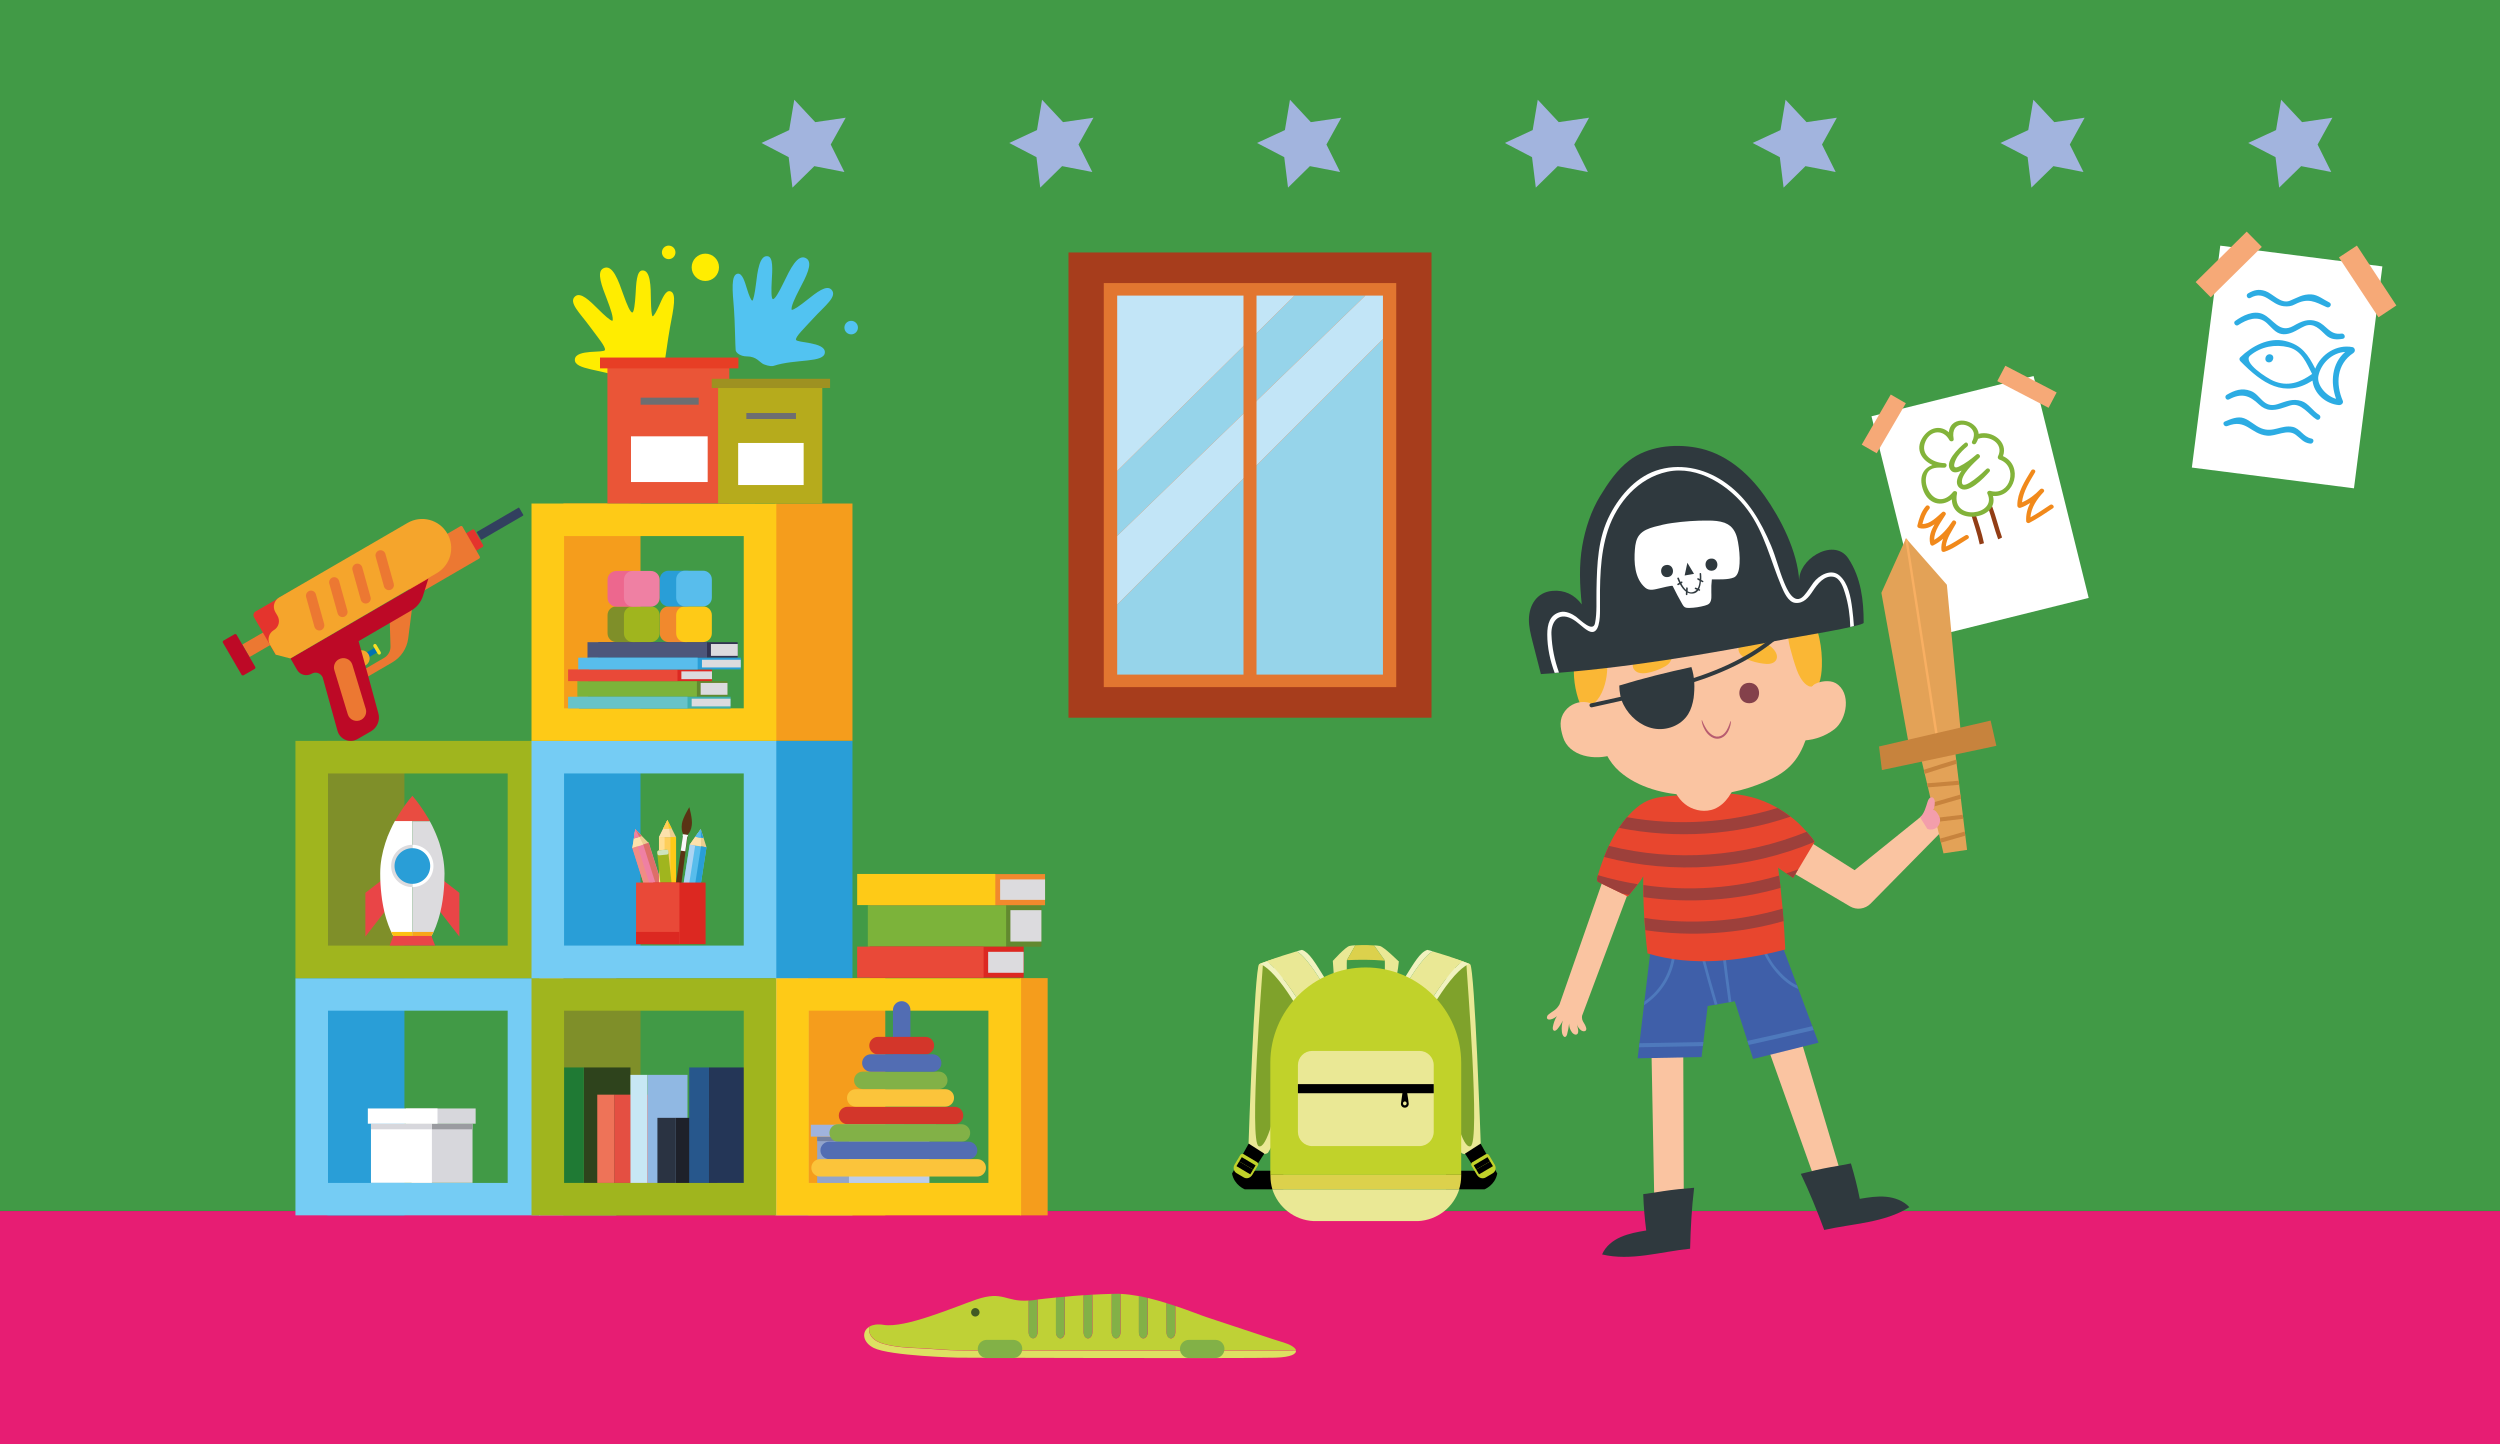 <?xml version="1.0" encoding="utf-8"?>
<!-- Generator: Adobe Illustrator 26.0.0, SVG Export Plug-In . SVG Version: 6.00 Build 0)  -->
<svg version="1.1" id="Capa_1" xmlns="http://www.w3.org/2000/svg" xmlns:xlink="http://www.w3.org/1999/xlink" x="0px" y="0px"
	 viewBox="0 0 1920 1109.1" style="enable-background:new 0 0 1920 1109.1;" xml:space="preserve">
<rect x="0" y="0" width="1920" height="1109.1" fill="#333333" stroke="none"/>
<style type="text/css">
	.st0{fill:#419A46;}
	.st1{fill:#E71D73;}
	.st2{fill:#299ED7;}
	.st3{fill:#BDC3CA;}
	.st4{fill:#75CCF4;}
	.st5{fill:#7F8F29;}
	.st6{fill:#2E431C;}
	.st7{fill:#1F7A34;}
	.st8{fill:#E44F42;}
	.st9{fill:#EE7358;}
	.st10{fill:#90B8E3;}
	.st11{fill:#C7E7F4;}
	.st12{fill:#1E212A;}
	.st13{fill:#2A3342;}
	.st14{fill:#243657;}
	.st15{fill:#27578C;}
	.st16{fill:#A0B51E;}
	.st17{fill:#F59D1C;}
	.st18{fill:#FECA17;}
	.st19{fill:#D7D7DC;}
	.st20{fill:#9A9BA0;}
	.st21{fill:#FFFFFF;}
	.st22{fill:#62892F;}
	.st23{fill:#DCDBDE;}
	.st24{fill:#7CB33A;}
	.st25{fill:#DC2821;}
	.st26{fill:#E94938;}
	.st27{fill:#3FAFAE;}
	.st28{fill:#67C3C9;}
	.st29{fill:#323351;}
	.st30{fill:#4D567B;}
	.st31{fill:#58BDEC;}
	.st32{fill:#E94547;}
	.st33{fill:#FAB61D;}
	.st34{fill:#E73343;}
	.st35{fill:#DC2938;}
	.st36{fill:#F49722;}
	.st37{fill:#E94C41;}
	.st38{fill:#FDC212;}
	.st39{fill:#F7A719;}
	.st40{fill:#F1892D;}
	.st41{fill:#ED678E;}
	.st42{fill:#EF80A3;}
	.st43{fill:#ECCD90;}
	.st44{fill:#FCE1AB;}
	.st45{fill:#ACD4F2;}
	.st46{fill:#DD6F68;}
	.st47{fill:#F18C85;}
	.st48{fill:#FECE5A;}
	.st49{fill:#FFDD90;}
	.st50{fill:#5A3314;}
	.st51{fill:#F8F8F9;}
	.st52{fill:#CEE3BC;}
	.st53{fill:#92A4CB;}
	.st54{fill:#7481A1;}
	.st55{fill:#A0B3DD;}
	.st56{fill:#BCCDEB;}
	.st57{fill:#A8B9E0;}
	.st58{fill:#FFED00;}
	.st59{fill:#52C3F1;}
	.st60{fill:#EA5537;}
	.st61{fill:#6D6E71;}
	.st62{fill:#E73E25;}
	.st63{fill:#B6AB1C;}
	.st64{fill:#9E9121;}
	.st65{fill:#526DB3;}
	.st66{fill:#D3362A;}
	.st67{fill:#FBC43B;}
	.st68{fill:#82B147;}
	.st69{fill:#DDE062;}
	.st70{fill:#BFD136;}
	.st71{fill:#415924;}
	.st72{fill:#923D15;}
	.st73{fill:#82B33A;}
	.st74{fill:#F1891B;}
	.st75{fill:#F6A977;}
	.st76{fill:#2CACE3;}
	.st77{fill:#A2B4DE;}
	.st78{fill:#7FA22B;}
	.st79{fill:#EAE895;}
	.st80{fill:url(#SVGID_1_);}
	.st81{fill:#C1D22A;}
	.st82{fill:#F1F2BF;}
	.st83{fill:url(#SVGID_00000024715270746512644360000004125112274834852015_);}
	.st84{fill:#DCD14C;}
	.st85{fill:#F7BF12;}
	.st86{fill:#FAC4A1;}
	.st87{fill:#3F5FA9;}
	.st88{fill:#2F393E;}
	.st89{fill:#4E79BC;}
	.st90{fill:#FAB735;}
	.st91{fill:#E8462E;}
	.st92{fill:#9D403B;}
	.st93{fill:#84414B;}
	.st94{fill:#B75B6F;}
	.st95{fill:#E3A257;}
	.st96{fill:#F8AF62;}
	.st97{fill:#C7833D;}
	.st98{fill:#F39EAB;}
	.st99{fill:#A73D1C;}
	.st100{fill:#E27630;}
	.st101{fill:#96D4EA;}
	.st102{fill:#C2E5F7;}
	.st103{fill:#E4342D;}
	.st104{fill:#EC7832;}
	.st105{fill:#0073B2;}
	.st106{fill:#F5A52C;}
	.st107{fill:#BD0926;}
	.st108{fill:#F8DF25;}
	.st109{fill:#32405F;}
</style>
<g>
	<rect x="-41.9" y="-265.5" class="st0" width="1962.7" height="1195.5"/>
	<rect x="-41.9" y="930.1" class="st1" width="1962.7" height="179"/>
	<g>
		<g>
			<rect x="251.4" y="751.2" class="st2" width="59.2" height="182.2"/>
			<rect x="414.1" y="751.2" class="st3" width="59.2" height="182.2"/>
			<path class="st4" d="M226.9,751.2v24.2v0.7v132.3v25h25h138h25v-25V776.2v-0.7v-24.2H226.9z M389.9,908.5h-138V776.2h138V908.5z"
				/>
		</g>
		<g>
			<rect x="432.7" y="751.2" class="st5" width="59.2" height="182.2"/>
			<g>
				<g>
					<rect x="448.4" y="819.8" class="st6" width="35.8" height="88.7"/>
					<rect x="433.2" y="819.8" class="st7" width="15.2" height="88.7"/>
				</g>
				<g>
					<rect x="471.7" y="840.7" class="st8" width="30.7" height="67.8"/>
					<rect x="458.7" y="840.7" class="st9" width="13" height="67.8"/>
				</g>
				<g>
					<rect x="497.3" y="825.5" class="st10" width="30.7" height="83"/>
					<rect x="484.2" y="825.5" class="st11" width="13" height="83"/>
				</g>
				<g>
					<rect x="518.6" y="858.5" class="st12" width="32.3" height="50.1"/>
					<rect x="504.9" y="858.5" class="st13" width="13.7" height="50.1"/>
				</g>
				<g>
					<rect x="544.5" y="819.8" class="st14" width="35.8" height="88.7"/>
					<rect x="529.3" y="819.8" class="st15" width="15.2" height="88.7"/>
				</g>
			</g>
			<rect x="595.5" y="751.2" class="st3" width="59.2" height="182.2"/>
			<path class="st16" d="M408.2,751.2v24.2v0.7v132.3v25h25h138h25v-25V776.2v-0.7v-24.2H408.2z M571.2,908.5h-138V776.2h138V908.5z
				"/>
		</g>
		<g>
			<rect x="620.7" y="751.2" class="st17" width="59.2" height="182.2"/>
			<rect x="783.4" y="751.2" class="st17" width="21.2" height="182.2"/>
			<path class="st18" d="M596.2,751.2v24.2v0.7v132.3v25h25h138h25v-25V776.2v-0.7v-24.2H596.2z M759.1,908.5h-138V776.2h138V908.5z
				"/>
		</g>
		<g>
			<rect x="251.4" y="569" class="st5" width="59.2" height="182.2"/>
			<rect x="414.1" y="569" class="st3" width="59.2" height="182.2"/>
			<path class="st16" d="M226.9,569v24.2v0.7v132.3v25h25h138h25v-25V594v-0.7V569L226.9,569L226.9,569z M389.9,726.2h-138V594h138
				V726.2z"/>
		</g>
		<g>
			<rect x="432.7" y="569" class="st2" width="59.2" height="182.2"/>
			<rect x="595.5" y="569" class="st2" width="59.2" height="182.2"/>
			<path class="st4" d="M408.2,569v24.2v0.7v132.3v25h25h138h25v-25V594v-0.7V569L408.2,569L408.2,569z M571.2,726.2h-138V594h138
				V726.2z"/>
		</g>
		<g>
			<rect x="432.7" y="386.7" class="st17" width="59.2" height="182.2"/>
			<rect x="595.5" y="386.7" class="st17" width="59.2" height="182.2"/>
			<path class="st18" d="M408.2,386.7V411v0.7V544v25h25h138h25v-25V411.7V411v-24.2L408.2,386.7L408.2,386.7z M571.2,544h-138
				V411.7h138V544z"/>
		</g>
	</g>
	<g>
		<rect x="316.1" y="863" class="st19" width="46.8" height="45.4"/>
		<rect x="316.1" y="863" class="st20" width="46.8" height="4.3"/>
		<rect x="311.8" y="851.3" class="st19" width="53.5" height="11.7"/>
		<rect x="284.9" y="863" class="st21" width="46.8" height="45.4"/>
		<rect x="284.9" y="863" class="st19" width="46.8" height="4.3"/>
		<rect x="282.5" y="851.3" class="st21" width="53.5" height="11.7"/>
	</g>
	<g>
		<g>
			<g>
				<rect x="451.7" y="523.1" class="st22" width="107" height="12"/>
				<rect x="538.1" y="524.5" class="st23" width="20.6" height="9.1"/>
				<rect x="443.4" y="523.1" class="st24" width="91.8" height="12"/>
			</g>
			<g>
				<rect x="444.6" y="514.1" class="st25" width="102.2" height="9"/>
				<rect x="523.3" y="515.6" class="st23" width="23.5" height="6"/>
				<rect x="436.3" y="514.1" class="st26" width="84" height="9"/>
			</g>
			<g>
				<rect x="444.6" y="535.1" class="st27" width="116.5" height="9"/>
				<rect x="531.2" y="536.6" class="st23" width="29.8" height="5.9"/>
				<rect x="436.3" y="535.1" class="st28" width="91.7" height="9"/>
			</g>
		</g>
		<g>
			<g>
				<rect x="459.5" y="493.2" class="st29" width="107" height="12"/>
				<rect x="546" y="494.6" class="st23" width="20.6" height="9.1"/>
				<rect x="451.2" y="493.2" class="st30" width="91.8" height="12"/>
			</g>
			<g>
				<rect x="452.5" y="505.1" class="st2" width="116.5" height="9"/>
				<rect x="539.1" y="506.7" class="st23" width="29.8" height="5.9"/>
				<rect x="444.1" y="505.1" class="st31" width="91.7" height="9"/>
			</g>
		</g>
	</g>
	<g>
		<g>
			<polygon class="st32" points="352.8,685.7 333.8,671 333.8,694.8 343.7,707.6 346.5,711.2 346.5,711.2 352.8,719.3 			"/>
			<polygon class="st32" points="280.6,719.3 286.9,711.2 286.9,711.2 296.2,699.2 299.6,694.8 299.6,671 280.6,685.7 			"/>
		</g>
		<g>
			<path class="st33" d="M304.4,628.7c0.4-0.7,0.8-1.3,1.2-2C305.2,627.3,304.8,628,304.4,628.7z"/>
			<path class="st33" d="M298.8,639.9c0.9-2,1.8-4,2.7-5.9C300.6,635.9,299.7,637.9,298.8,639.9z"/>
			<path class="st34" d="M306.1,625.7c0.6-0.9,1.1-1.8,1.7-2.7C307.3,623.9,306.7,624.8,306.1,625.7z"/>
			<path class="st21" d="M296.9,645c0.6-1.7,1.3-3.4,2-5.1C298.1,641.6,297.5,643.3,296.9,645z"/>
			<path class="st35" d="M325.6,623c0.6,0.9,1.1,1.8,1.7,2.7C326.7,624.8,326.1,623.9,325.6,623z"/>
			<path class="st33" d="M340.4,686.9c-0.3,2.8-0.7,5.6-1.2,8.2C339.7,692.5,340.1,689.8,340.4,686.9z"/>
			<path class="st33" d="M295.9,647.7c0.3-0.9,0.6-1.8,0.9-2.6C296.5,645.9,296.2,646.8,295.9,647.7z"/>
			<path class="st33" d="M298.5,711c-0.3-0.8-0.6-1.7-0.9-2.6C297.8,709.3,298.1,710.1,298.5,711z"/>
			<path class="st33" d="M331.9,634c0.9,1.9,1.9,3.9,2.7,5.9C333.7,637.9,332.8,635.9,331.9,634z"/>
			<path class="st33" d="M336.7,705.6c-0.3,0.9-0.6,1.8-0.9,2.7C336.2,707.5,336.4,706.6,336.7,705.6z"/>
			<path class="st33" d="M294.2,695.2c-0.5-2.6-0.9-5.4-1.2-8.2C293.3,689.8,293.7,692.5,294.2,695.2z"/>
			<path class="st33" d="M295.1,699.5c-0.2-0.9-0.4-1.8-0.6-2.8C294.7,697.7,294.9,698.6,295.1,699.5z"/>
			<path class="st33" d="M297.5,708.4c-0.3-0.9-0.6-1.8-0.9-2.7C297,706.6,297.2,707.5,297.5,708.4z"/>
			<path class="st33" d="M304.4,628.7c-0.4,0.6-0.7,1.3-1.1,1.9l0,0C303.7,629.9,304,629.3,304.4,628.7z"/>
			<path class="st33" d="M334.6,639.9c0.7,1.6,1.4,3.3,2,5.1C335.9,643.3,335.3,641.6,334.6,639.9z"/>
			<path class="st33" d="M303.3,630.6c-0.6,1.1-1.2,2.2-1.8,3.4C302.1,632.8,302.7,631.7,303.3,630.6L303.3,630.6z"/>
			<path class="st33" d="M295.9,647.7c-2.3,7.2-3.9,15-3.9,23.3c0,5.6,0.3,10.9,0.9,16c-0.6-5.1-0.9-10.5-0.9-16
				C292.1,662.7,293.6,654.8,295.9,647.7z"/>
			<path class="st33" d="M336.5,645c0.3,0.9,0.6,1.8,0.9,2.6C337.2,646.8,336.9,645.9,336.5,645z"/>
			<path class="st33" d="M316.7,719h-14.6c-0.8-1.4-1.5-2.8-2.2-4.4c0.7,1.6,1.4,3,2.2,4.4h29.2c0.8-1.4,1.5-2.8,2.2-4.4
				c-0.7,1.6-1.4,3-2.2,4.4H316.7z"/>
			<path class="st33" d="M331.9,634c-0.6-1.2-1.2-2.3-1.8-3.4l0,0C330.7,631.7,331.3,632.8,331.9,634z"/>
			<path class="st33" d="M341.3,670.9c0,5.6-0.3,10.9-0.9,16C341,681.8,341.3,676.5,341.3,670.9c0-8.2-1.5-16.1-3.8-23.3
				C339.8,654.8,341.3,662.7,341.3,670.9z"/>
			<path class="st33" d="M330.1,630.6c-0.7-1.4-1.5-2.7-2.2-3.9C328.6,627.9,329.3,629.2,330.1,630.6L330.1,630.6z"/>
			<path class="st33" d="M296.3,704.2c-0.3-1-0.5-1.9-0.8-2.9C295.8,702.3,296,703.3,296.3,704.2z"/>
			<path class="st33" d="M295.5,701.3c-0.1-0.6-0.3-1.2-0.4-1.8C295.2,700.1,295.4,700.7,295.5,701.3z"/>
			<path class="st21" d="M316.7,719v-88.5h-13.4c-0.6,1.1-1.2,2.2-1.8,3.4c-0.9,1.9-1.9,3.9-2.7,5.9c-0.7,1.6-1.4,3.3-2,5.1
				c-0.3,0.9-0.6,1.8-0.9,2.6c-2.3,7.2-3.9,15-3.9,23.3c0,5.6,0.3,10.9,0.9,16c0.3,2.8,0.7,5.6,1.2,8.2c0.1,0.5,0.2,1.1,0.3,1.6
				c0.2,0.9,0.4,1.8,0.6,2.8c0.1,0.6,0.3,1.2,0.4,1.8c0.2,1,0.5,2,0.8,2.9c0.1,0.5,0.3,0.9,0.4,1.4c0.3,0.9,0.6,1.8,0.9,2.7
				c0.3,0.9,0.6,1.8,0.9,2.6c0.5,1.3,1,2.5,1.5,3.7c0.7,1.6,1.4,3,2.2,4.4L316.7,719L316.7,719z"/>
			<path class="st36" d="M337.9,701.3c-0.2,1-0.5,2-0.8,2.9C337.4,703.3,337.6,702.3,337.9,701.3z"/>
			<path class="st36" d="M338.9,696.7c-0.3,1.6-0.6,3.1-1,4.6C338.2,699.8,338.6,698.3,338.9,696.7z"/>
			<path class="st23" d="M337.5,647.7c-0.3-0.9-0.6-1.8-0.9-2.6c-0.6-1.7-1.3-3.4-2-5.1c-0.9-2-1.8-4-2.7-5.9
				c-0.6-1.2-1.2-2.3-1.8-3.4h-13.4V719h14.6c0.8-1.4,1.5-2.8,2.2-4.4c0.9-2,1.7-4,2.4-6.3c0.3-0.9,0.6-1.8,0.9-2.7
				c0.1-0.5,0.3-0.9,0.4-1.4c0.3-1,0.5-1.9,0.8-2.9c0.4-1.5,0.7-3,1-4.6c0.1-0.5,0.2-1,0.3-1.6c0.5-2.6,0.9-5.4,1.2-8.2
				c0.6-5.1,0.9-10.5,0.9-16C341.3,662.7,339.8,654.8,337.5,647.7z"/>
			<path class="st37" d="M327.8,626.7c-0.2-0.3-0.4-0.6-0.6-1c-0.6-0.9-1.1-1.8-1.7-2.7c-2.4-3.7-4.6-6.7-6.2-8.7
				c-1.6-2-2.6-3.1-2.6-3.1s-1,1.1-2.6,3.1c-1.6,2-3.8,5-6.2,8.7c-0.6,0.9-1.1,1.8-1.7,2.7c-0.2,0.3-0.4,0.6-0.6,1
				c-0.4,0.7-0.8,1.3-1.2,2c-0.4,0.6-0.7,1.3-1.1,1.9h13.4h13.4C329.3,629.2,328.6,627.9,327.8,626.7z"/>
		</g>
		<g>
			<path class="st38" d="M300.4,715.7c0.5,1.2,1.1,2.3,1.7,3.3h14.6v-3.3H300.4z"/>
			<path class="st39" d="M333,715.7h-16.3v3.3h14.6C331.9,718,332.4,716.9,333,715.7z"/>
		</g>
		<polygon class="st32" points="331.3,718.8 316.7,718.8 302.1,718.8 299.2,726.2 316.7,726.2 334.2,726.2 		"/>
		<g>
			<g>
				<path class="st21" d="M316.7,648.8v32.5c9,0,16.2-7.3,16.2-16.2S325.7,648.8,316.7,648.8z"/>
				<path class="st23" d="M300.4,665.1c0,9,7.3,16.2,16.3,16.2v-32.5C307.7,648.8,300.4,656.1,300.4,665.1z"/>
			</g>
			<path class="st2" d="M316.7,651.4c-7.5,0-13.7,6.1-13.7,13.7c0,7.5,6.1,13.7,13.7,13.7c7.5,0,13.7-6.1,13.7-13.7
				C330.4,657.5,324.2,651.4,316.7,651.4z"/>
		</g>
	</g>
	<g>
		<g>
			<path class="st40" d="M506.7,486.4c0,3.7,3,6.7,6.7,6.7h14c3.7,0,6.7-3,6.7-6.7v-14c0-3.7-3-6.7-6.7-6.7h-14
				c-3.7,0-6.7,3-6.7,6.7V486.4z"/>
			<path class="st18" d="M519.3,486.4c0,3.7,3,6.7,6.7,6.7h14c3.7,0,6.7-3,6.7-6.7v-14c0-3.7-3-6.7-6.7-6.7h-14
				c-3.7,0-6.7,3-6.7,6.7V486.4z"/>
		</g>
		<g>
			<path class="st2" d="M506.7,459c0,3.7,3,6.7,6.7,6.7h14c3.7,0,6.7-3,6.7-6.7v-14c0-3.7-3-6.7-6.7-6.7h-14c-3.7,0-6.7,3-6.7,6.7
				V459z"/>
			<path class="st31" d="M519.3,459c0,3.7,3,6.7,6.7,6.7h14c3.7,0,6.7-3,6.7-6.7v-14c0-3.7-3-6.7-6.7-6.7h-14c-3.7,0-6.7,3-6.7,6.7
				V459z"/>
		</g>
		<g>
			<path class="st5" d="M466.6,486.4c0,3.7,3,6.7,6.7,6.7h14c3.7,0,6.7-3,6.7-6.7v-14c0-3.7-3-6.7-6.7-6.7h-14c-3.7,0-6.7,3-6.7,6.7
				V486.4z"/>
			<path class="st16" d="M479.2,486.4c0,3.7,3,6.7,6.7,6.7h14c3.7,0,6.7-3,6.7-6.7v-14c0-3.7-3-6.7-6.7-6.7h-14
				c-3.7,0-6.7,3-6.7,6.7V486.4z"/>
		</g>
		<g>
			<path class="st41" d="M466.6,459.2c0,3.7,3,6.7,6.7,6.7h14c3.7,0,6.7-3,6.7-6.7v-14c0-3.7-3-6.7-6.7-6.7h-14
				c-3.7,0-6.7,3-6.7,6.7V459.2z"/>
			<path class="st42" d="M479.2,459.2c0,3.7,3,6.7,6.7,6.7h14c3.7,0,6.7-3,6.7-6.7v-14c0-3.7-3-6.7-6.7-6.7h-14
				c-3.7,0-6.7,3-6.7,6.7V459.2z"/>
		</g>
	</g>
	<g>
		<g>
			<polygon class="st31" points="532.6,715 542.6,650.7 529.7,648.7 519.6,713 			"/>
			<polygon class="st43" points="529.7,648.7 533.9,642.7 538.2,636.8 540.4,643.7 542.6,650.7 			"/>
			<polygon class="st44" points="529.7,648.7 533.9,642.7 538.2,636.8 538.3,643.4 538.4,650 			"/>
			<polygon class="st2" points="532.6,715 542.6,650.7 538.4,650 528.3,714.4 			"/>
			<polygon class="st45" points="523.8,713.7 533.9,649.3 529.7,648.7 519.6,713 			"/>
			<polygon class="st2" points="533.9,642.7 538.2,636.8 540.4,643.7 			"/>
			<polygon class="st31" points="533.9,642.7 538.2,636.8 538.3,643.4 			"/>
		</g>
		<g>
			
				<rect x="495.1" y="647.8" transform="matrix(0.953 -0.302 0.302 0.953 -181.823 182.99)" class="st42" width="13.1" height="65.1"/>
			<polygon class="st43" points="485.6,651.3 486.8,644 487.9,636.8 493,642.1 498.1,647.3 			"/>
			<polygon class="st44" points="485.6,651.3 486.8,644 487.9,636.8 491,642.7 494,648.6 			"/>
			<polygon class="st46" points="517.8,709.4 498.1,647.3 494,648.6 513.7,710.7 			"/>
			<polygon class="st47" points="509.4,712 489.7,650 485.6,651.3 505.2,713.3 			"/>
			<polygon class="st46" points="486.8,644 487.9,636.8 493,642.1 			"/>
			<polygon class="st42" points="486.8,644 487.9,636.8 491,642.7 			"/>
		</g>
		<g>
			<rect x="506.1" y="642.9" class="st48" width="13.1" height="65.1"/>
			<polygon class="st43" points="506.1,642.9 509.4,636.3 512.6,629.8 515.9,636.3 519.2,642.9 			"/>
			<polygon class="st44" points="506.1,642.9 509.4,636.3 512.6,629.8 513.8,636.3 514.9,642.9 			"/>
			<rect x="514.9" y="642.9" class="st18" width="4.3" height="65.1"/>
			<rect x="506.1" y="642.9" class="st49" width="4.3" height="65.1"/>
			<polygon class="st18" points="509.4,636.3 512.6,629.8 515.9,636.3 			"/>
			<polygon class="st48" points="509.4,636.3 512.6,629.8 513.8,636.3 			"/>
		</g>
		<g>
			<path class="st50" d="M531.3,633.7c0.7-4.6-1.8-13.2-1.9-13.8c0,0,0,0,0,0s-5,8-5.7,12.7c-0.5,3.4,0,6.4,1,8c0,0,0.1,0.1,0.1,0.1
				c0.2,0.3,0.5,0.6,0.8,0.8c0.2,0.1,0.3,0.2,0.5,0.2c0.1,0,0.1,0,0.2,0c0.2,0,0.5,0,0.7-0.1c0.2,0.2,0.4,0.2,0.7,0.3
				c0.1,0,0.2,0,0.2,0c0.2,0,0.3,0,0.5-0.1h0c0,0,0-0.1,0-0.1c0-0.3-0.1-0.6-0.4-0.7c0,0,0,0,0,0
				C529.6,639.9,530.9,637.1,531.3,633.7z"/>
			<g>
				<path class="st50" d="M527.9,641.1l-3-0.4c0,0-0.1,0-0.1,0c0,0,0,0.1,0,0.1c-0.1,0.2-0.1,0.4-0.1,0.6l-0.1,0.5l0,0l-1.7,11.3
					l-9.3,61.8c-0.1,0.7,0.1,1.3,0.5,1.8c0.4,0.5,0.9,0.8,1.6,0.9c0.2,0,0.5,0,0.7,0c1-0.2,1.8-1,2-2l8.1-61.9l1.5-11.3l0,0l0-0.4
					l0-0.2c0-0.2,0.1-0.5,0.1-0.7C528,641.2,528,641.2,527.9,641.1C528,641.1,528,641.1,527.9,641.1z"/>
				<path class="st51" d="M528.1,641.2C528.2,641.2,528.2,641.2,528.1,641.2L528.1,641.2L528.1,641.2l-0.6-0.1l-1.2-0.2c0,0,0,0,0,0
					l-1.4-0.2c0,0-0.1,0-0.1,0s-0.1,0-0.1,0c-0.3,0-0.5,0.3-0.5,0.6c0,0.3,0.1,0.6,0.4,0.7c0,0,0.1,0,0.1,0l-0.2,0l-1.7,11.3
					l1.4,0.2l2.1,0.3l1.5-11.3h0v0c0.2,0,0.5-0.2,0.6-0.4l0,0h0c0,0,0-0.1,0-0.1C528.5,641.6,528.4,641.3,528.1,641.2z"/>
			</g>
		</g>
		<g>
			<path class="st16" d="M508.4,690.8l-3.7-36.2c-0.1-0.8,0.5-1.4,1.2-1.5l5.8-0.6c0.8-0.1,1.4,0.5,1.5,1.2L517,690
				c0.1,0.8-0.5,1.4-1.2,1.5l-5.8,0.6C509.2,692.2,508.5,691.6,508.4,690.8z"/>
			<path class="st52" d="M504.8,654.6c-0.1-0.8,0.5-1.4,1.2-1.5l5.8-0.6c0.8-0.1,1.5,0.5,1.5,1.2l0.1,1.1c0.1,0.8-0.5,1.5-1.2,1.5
				l-5.8,0.6c-0.8,0.1-1.5-0.5-1.5-1.2L504.8,654.6z"/>
		</g>
		<g>
			<rect x="501.7" y="677.8" class="st25" width="40.2" height="47.3"/>
			<rect x="488.5" y="677.8" class="st26" width="33.3" height="47.3"/>
			<rect x="488.5" y="715.7" class="st25" width="33.3" height="9.4"/>
		</g>
	</g>
	<g>
		<rect x="627.6" y="873" class="st53" width="61.8" height="35.5"/>
		<rect x="627.6" y="873" class="st54" width="61.8" height="3.4"/>
		<rect x="622.7" y="863.8" class="st55" width="71.7" height="9.1"/>
		<rect x="652" y="873" class="st56" width="61.8" height="35.5"/>
		<rect x="652" y="873" class="st57" width="61.8" height="3.4"/>
		<rect x="647.1" y="863.8" class="st56" width="71.7" height="9.1"/>
	</g>
	<g>
		<g>
			<rect x="676.1" y="695.2" class="st22" width="123.7" height="31.9"/>
			<rect x="776" y="699" class="st23" width="23.8" height="24.1"/>
			<rect x="666.5" y="695.2" class="st24" width="106.2" height="31.9"/>
		</g>
		<g>
			<rect x="668" y="727" class="st25" width="118.2" height="23.9"/>
			<rect x="758.9" y="731" class="st23" width="27.2" height="16.1"/>
			<rect x="658.3" y="727" class="st26" width="97.1" height="23.9"/>
		</g>
		<g>
			<rect x="668" y="671.3" class="st40" width="134.6" height="23.9"/>
			<rect x="768.1" y="675.4" class="st23" width="34.5" height="15.7"/>
			<rect x="658.3" y="671.2" class="st18" width="106.1" height="23.9"/>
		</g>
	</g>
	<path class="st58" d="M441.5,275.9c0.8-7.9,22.6-4.6,23.1-7.1c0.6-2.5-5.2-9.3-11.6-18c-7.5-10.3-16.7-18.6-11.3-23.2
		c4.3-3.6,11.2,3.4,17.7,9.8c4.6,4.6,9.3,8.9,11,9c0.9-2.3-1.4-9.1-4.2-16.4c-3.9-10-8.3-21.1-2.9-23.9c7.2-3.8,11.7,9.6,15.6,20.6
		c2.6,7.3,5.2,13.5,6.8,13.3c1.2-0.3,2-6.8,2.4-13.7c0.5-8.7,0.8-18.2,5.1-18.6c6.5-0.5,6.6,12.5,6.7,22.9
		c0.1,6.7,0.6,12.1,1.3,12.3c1,0,3.1-4,5.1-8.4c2.5-5.6,5-11.8,8.5-10.8c5.1,1.4,2.5,13.3-0.2,27.5c-1.6,8.4-4.3,29.4-4.9,31.2
		c-0.7,2.2-4.6,4.1-8.9,3.6c-7.8-0.8-10.4,3.6-13.8,4.6c-4.2,1.2-7,0.8-7.6,0.3C463.2,283.3,440.6,284.4,441.5,275.9z"/>
	<path class="st59" d="M633.5,270.5c0.1-8-21.9-7.1-22.2-9.6c-0.3-2.5,6.2-8.6,13.5-16.6c8.6-9.4,18.6-16.6,13.8-21.8
		c-3.8-4.1-11.5,2.1-18.7,7.8c-5.1,4.1-10.3,7.8-11.9,7.7c-0.7-2.4,2.4-8.9,6-15.9c5-9.5,10.6-20,5.5-23.5
		c-6.7-4.6-12.7,8.2-17.8,18.7c-3.4,7-6.7,12.9-8.2,12.4c-1.2-0.4-1.2-6.9-0.8-13.9c0.5-8.7,1.2-18.2-3-19c-6.4-1.2-8,11.7-9.2,22
		c-0.8,6.6-2,11.9-2.7,12.1c-1-0.1-2.7-4.3-4.1-9c-1.8-5.8-3.6-12.2-7.2-11.7c-5.2,0.8-4,12.9-2.8,27.3c0.7,8.5,1,29.7,1.3,31.6
		c0.5,2.3,4.2,4.6,8.4,4.6c7.9,0,9.9,4.7,13.2,6.1c4,1.6,6.8,1.5,7.5,1.2C611,275.4,633.4,279,633.5,270.5z"/>
	<g>
		<rect x="466.5" y="278.1" class="st60" width="93.6" height="108.5"/>
		<rect x="484.6" y="335.1" class="st21" width="58.9" height="35.1"/>
		<rect x="492" y="305.4" class="st61" width="44.6" height="5.4"/>
		<rect x="460.8" y="274.6" class="st62" width="106.3" height="8.3"/>
	</g>
	<g>
		<rect x="551.5" y="293.9" class="st63" width="80" height="92.8"/>
		<rect x="566.9" y="340.2" class="st21" width="50.3" height="32.3"/>
		<rect x="573.2" y="317.2" class="st61" width="38.1" height="4.6"/>
		<rect x="546.6" y="290.9" class="st64" width="90.9" height="7.1"/>
	</g>
	<circle class="st58" cx="541.7" cy="205.3" r="10.5"/>
	
		<ellipse transform="matrix(0.383 -0.924 0.924 0.383 137.846 593.981)" class="st58" cx="513.4" cy="193.8" rx="5.2" ry="5.2"/>
	<circle class="st59" cx="653.7" cy="251.6" r="5.2"/>
	<g>
		<path class="st65" d="M692.5,768.9c-3.7,0-6.7,3-6.7,6.7v23.8v5.1v7.6c0,3.7,3,6.8,6.7,6.8c3.7,0,6.7-3,6.7-6.8v-7.6v-5.1v-23.8
			C699.2,772,696.2,768.9,692.5,768.9z"/>
		<path class="st66" d="M733.1,850h-82.2c-3.7,0-6.7,3-6.7,6.7c0,3.7,3,6.7,6.7,6.7h82.2c3.7,0,6.7-3,6.7-6.7
			C739.8,853,736.8,850,733.1,850z"/>
		<path class="st67" d="M726,836.5h-45h-7.8h-16c-3.7,0-6.7,3-6.7,6.7c0,3.7,3,6.7,6.7,6.7h16h7.8h45c3.7,0,6.7-3,6.7-6.7
			C732.8,839.5,729.8,836.5,726,836.5z"/>
		<path class="st66" d="M710.7,796.3h-23.8h-5h-7.6c-3.7,0-6.7,3-6.7,6.7c0,3.7,3,6.8,6.7,6.8h7.6h5h23.8c3.7,0,6.7-3,6.7-6.8
			C717.5,799.3,714.4,796.3,710.7,796.3z"/>
		<path class="st68" d="M738.4,863.4h-70.9h-6.2h-17.6c-3.7,0-6.7,3-6.7,6.7c0,3.7,3,6.8,6.7,6.8h17.6h6.2h70.9c3.7,0,6.7-3,6.7-6.8
			C745.2,866.5,742.1,863.4,738.4,863.4z"/>
		<path class="st65" d="M743.8,876.8h-83.3h-3.6h-20.1c-3.7,0-6.7,3-6.7,6.7c0,3.7,3,6.7,6.7,6.7h20.1h3.7h83.3c3.7,0,6.7-3,6.7-6.7
			C750.5,879.8,747.5,876.8,743.8,876.8z"/>
		<path class="st67" d="M750.5,890.2h-97h-3.7h-20c-3.7,0-6.7,3-6.7,6.7c0,3.7,3,6.7,6.7,6.7h20h3.7h97c3.7,0,6.7-3,6.7-6.7
			C757.3,893.2,754.3,890.2,750.5,890.2z"/>
		<path class="st68" d="M721,823h-34.7h-18h-5.7c-3.7,0-6.7,3-6.7,6.7c0,3.7,3,6.7,6.7,6.7h5.7h18.1H721c3.7,0,6.7-3,6.7-6.7
			C727.7,826,724.7,823,721,823z"/>
		<path class="st65" d="M716.3,809.7h-23.7h-7.8h-16c-3.7,0-6.7,3-6.7,6.7s3,6.7,6.7,6.7h16h7.8h23.7c3.7,0,6.7-3,6.7-6.7
			S720,809.7,716.3,809.7z"/>
	</g>
	<g>
		<path class="st69" d="M876.3,1037.2c-35.6,0-119.6,0-135.7,0c-16.1,0-25.4-1.4-35-1.7c-9.6-0.3-27.1-1.4-33.9-6.5
			c-4.4-3.3-4.6-7.4-4.1-10c-6,3.5-5.3,11.8,3.4,16.2c12.3,6.2,65.1,7.5,65.1,7.5s221.4,0.7,243.4,0c12.2-0.4,16.4-2.9,15.7-5.6
			c-2,0-3.8,0.1-5.5,0.1C975.4,1037.2,912,1037.2,876.3,1037.2z"/>
		<g>
			<path class="st70" d="M985.7,1031c-7.4-2.1-28.1-9.3-59.3-19.5c-4.3-1.4-13.1-5-23.7-8.5v20.1c0,2.6-1.5,4.8-3.4,4.8
				c-1.9,0-3.4-2.2-3.4-4.8v-22.3c-4.7-1.5-9.5-2.8-14.4-4v26.3c0,2.7-1.5,4.8-3.4,4.8c-1.9,0-3.4-2.2-3.4-4.8v-27.7
				c-4.9-0.9-9.6-1.5-14.1-1.7v29.4c0,2.6-1.5,4.8-3.4,4.8c-1.9,0-3.4-2.2-3.4-4.8v-29.4c-4.4,0.1-9.4,0.3-14.8,0.6v28.8
				c0,2.6-1.5,4.8-3.4,4.8c-1.9,0-3.4-2.2-3.4-4.8v-28.4c-4.8,0.3-9.7,0.7-14.4,1.2v27.2c0,2.7-1.5,4.8-3.4,4.8
				c-1.9,0-3.4-2.2-3.4-4.8v-26.6c-5.5,0.5-10.4,1.1-14.1,1.5v25c0,2.6-1.5,4.8-3.4,4.8c-1.9,0-3.5-2.2-3.5-4.8v-24.2
				c-17.9,1.3-19.4-7.8-40.1-0.8c-16.1,5.5-54.8,22.3-71.3,19.5c-4.8-0.8-8.4-0.1-11,1.3c-0.4,2.5-0.3,6.7,4.1,10
				c6.8,5.2,24.3,6.2,33.9,6.5c9.6,0.3,18.8,1.7,35,1.7c16.1,0,100.1,0,135.7,0c35.6,0,99.1,0,113.5,0c1.7,0,3.5-0.1,5.5-0.1
				C994.7,1034.9,991,1032.6,985.7,1031z"/>
			<path class="st68" d="M789.9,998.9v24.2c0,2.7,1.5,4.8,3.5,4.8c1.9,0,3.4-2.2,3.4-4.8v-25c-1,0.1-1.9,0.2-2.7,0.4
				C792.6,998.7,791.2,998.8,789.9,998.9z"/>
			<path class="st68" d="M810.9,1023.1c0,2.7,1.5,4.8,3.4,4.8c1.9,0,3.4-2.2,3.4-4.8v-27.2c-2.3,0.2-4.7,0.4-6.8,0.6V1023.1z"/>
			<path class="st68" d="M832.1,1023.1c0,2.7,1.5,4.8,3.4,4.8c1.9,0,3.4-2.2,3.4-4.8v-28.8c-2.2,0.1-4.5,0.3-6.8,0.5L832.1,1023.1
				L832.1,1023.1z"/>
			<path class="st68" d="M853.7,993.7v29.4c0,2.7,1.5,4.8,3.4,4.8c1.9,0,3.4-2.2,3.4-4.8v-29.4c-0.5,0-0.9-0.1-1.4-0.1
				C857.5,993.6,855.7,993.7,853.7,993.7z"/>
			<path class="st68" d="M874.6,1023.1c0,2.7,1.5,4.8,3.4,4.8c1.9,0,3.4-2.2,3.4-4.8v-26.3c-2.3-0.5-4.6-1-6.8-1.5V1023.1z"/>
			<path class="st68" d="M895.8,1023.1c0,2.7,1.5,4.8,3.4,4.8c1.9,0,3.4-2.2,3.4-4.8V1003c-2.2-0.8-4.5-1.5-6.9-2.2L895.8,1023.1
				L895.8,1023.1z"/>
		</g>
		<path class="st71" d="M749,1004.6c-1.8,0-3.2,1.5-3.2,3.3c0,1.8,1.5,3.2,3.2,3.2c1.8,0,3.3-1.5,3.3-3.2
			C752.3,1006.1,750.8,1004.6,749,1004.6z"/>
		<path class="st68" d="M778.1,1029h-20.2c-3.9,0-7,3.1-7,7c0,3.9,3.1,7,7,7h20.2c3.9,0,7-3.2,7-7C785.2,1032.1,782,1029,778.1,1029
			z"/>
		<path class="st68" d="M933.4,1029h-20.2c-3.9,0-7,3.1-7,7c0,3.9,3.2,7,7,7h20.2c3.9,0,7-3.2,7-7
			C940.4,1032.1,937.3,1029,933.4,1029z"/>
	</g>
	<g>
		<g>
			<polygon class="st21" points="1437.3,319.7 1479.6,490.1 1604.1,459.2 1561.8,288.8 			"/>
		</g>
		<g>
			<path class="st72" d="M1513.8,394.4c0,0.2,0,0.4,0,0.6c1.9,6.6,4.9,14.8,6.6,23.1c1.1-0.3,2.2-0.5,3.3-0.9
				c-1.7-8.3-4.6-16.5-6.7-23C1516,394.5,1514.9,394.5,1513.8,394.4z"/>
			<path class="st72" d="M1527,390.2c2.7,8.1,4.8,16.4,7.6,24c1-0.5,2.1-0.9,3-1.4c-2.7-7.6-4.6-15.8-7.5-23.6
				C1529.4,387.2,1526.3,388.2,1527,390.2z"/>
			<path class="st73" d="M1538.3,350.3c4.1-11.1-8.3-19.9-18.7-17.1c-0.9-11.1-21.4-15.4-22.9-1.2c-6.2-5.7-15.1-4.1-20.4,4.4
				c-5.6,9.1-0.2,17.1,7.8,20.7c-7,2.6-10.5,8.7-7.4,18.5c3.7,11.5,14.2,14.1,22.3,7.9c0.4,20.5,36.5,15.6,31.6-2.6
				C1547.4,382.4,1554.4,357.5,1538.3,350.3z M1528.6,377c-1.4-0.4-3,0.8-2.2,2.3c7.8,16.2-28,21.5-23.4-0.3
				c0.4-1.8-2.1-2.5-3.1-1.2c-6.7,8.4-15.2,7.1-19.5-2.6c-1.6-3.6-1.9-7.8-0.4-11.4c2.2-5.2,8.6-4.8,13.1-4.6c1.1,0,1.8-0.8,1.9-1.7
				c0.1-0.9-0.4-1.7-1.5-1.8c-9.3-0.2-19.2-6.6-14.7-16.7c3.9-8.8,13.8-9.4,18.3-1c0.9,1.6,3.7,1.1,3.3-0.9
				c-2.7-14.7,13.2-12.8,15.4-4.8c0.2,0.8,0.5,3.5-1.2,6.6c-1,1.9,1.8,3.3,3,1.5c0.7-1.1,1.2-2.3,1.6-3.4
				c8.5-3.2,20.3,3.7,15.2,13.6c-0.4,0.8,0.2,2,1,2.3C1550.5,357.9,1544.1,381.4,1528.6,377z"/>
			<path class="st73" d="M1525.4,360.3c-1.9,2.1-17.1,16.1-18.5,10.9c-1.7-6.2,9.3-15.9,13.3-19.7c1.4-1.3-0.8-3.7-2.2-2.5
				c-4.1,3.5-8.6,7-13.5,9.3c-6.6,3.1-2.7-5.4-0.9-7.9c2-2.8,4.6-5.4,7.2-7.5c1.6-1.3-0.1-4.1-1.8-2.7c-4.4,3.6-17.1,15.2-10.3,21.5
				c1.9,1.7,4.8,1.2,7.8-0.3c-3.3,4.8-5.2,9.8-1.9,13c6.4,6.3,19.4-7.7,23.2-12C1529.4,360.8,1526.9,358.7,1525.4,360.3z"/>
			<path class="st74" d="M1509.5,411.1c-5.1,2.9-9.7,6.4-15.1,8.6c0.5-6.5,4.8-12,7.8-17.6c0.9-1.7-1.8-3.4-2.8-1.8
				c-3.6,5.6-8.2,10.8-13.9,14.3c-0.2-6.9,5.4-13.9,8.7-19.3c0.9-1.4-1.3-3.1-2.5-2c-4.2,3.7-9.4,9.3-15.3,9.1
				c1.1-4.2,2.4-8.1,5.3-11.6c1.4-1.6-1.2-3.7-2.6-2.1c-3.8,4.4-5.2,9.5-6.6,15c-0.2,1,0.7,1.7,1.5,1.9c4.3,1.1,8.2-0.5,11.7-2.9
				c-2.7,4.7-4.6,9.7-3.3,14.9c0.2,1,1.2,1.9,2.3,1.3c2.7-1.4,5.3-3.1,7.6-5.1c-1,2.7-1.6,5.6-1.3,8.7c0.1,1.2,1.3,1.6,2.3,1.3
				c6.7-2.2,12.1-6.4,18.1-10C1513.2,412.7,1511.3,410,1509.5,411.1z"/>
			<path class="st74" d="M1574.4,387.8c-4.9,3.3-9.8,6.6-15,9.5c0.5-7.5,5-14,10.1-19.4c1.5-1.6-1.2-3.6-2.7-2.1
				c-4,4.3-8.6,7.7-13.9,10c0.9-8.4,5.8-15.8,10-23c1.1-1.8-1.8-3.2-2.9-1.5c-4.9,8.2-10.8,17-10.7,26.9c0,1.3,1.1,2.2,2.4,1.8
				c2.7-0.9,5.1-2.2,7.5-3.7c-2.2,4.3-3.4,9-3.1,14c0.1,1.1,1.5,1.8,2.4,1.3c6.3-3.3,12.2-7.3,18.2-11.3
				C1578.3,389.2,1576.2,386.5,1574.4,387.8z"/>
		</g>
		<polygon class="st75" points="1533.9,292.7 1573.3,313.2 1579.5,301.4 1540.1,280.9 		"/>
		<polygon class="st75" points="1429.8,341.5 1441.3,348.1 1463.7,309.7 1452.1,303 		"/>
	</g>
	<g>
		<g>
			
				<rect x="1670.4" y="219.2" transform="matrix(0.127 -0.992 0.992 0.127 1253.762 1988.287)" class="st21" width="171.8" height="125.5"/>
		</g>
		<polygon class="st75" points="1796.3,197.7 1826.7,243.7 1840.4,234.6 1810.1,188.6 		"/>
		
			<rect x="1683.2" y="195.3" transform="matrix(0.712 -0.703 0.703 0.712 350.511 1260.847)" class="st75" width="55.1" height="16.5"/>
		<g>
			<path class="st76" d="M1806.8,266.6c-12.2-2.4-24.2,5.3-28.7,16.5c-5.3-10.4-10.3-18.2-22.9-21.2c-12.8-3.1-25.8,3.9-34.7,12.5
				c-0.9,0.8-0.7,2.2,0.1,3c16.8,17.2,33.8,28.7,55.4,14.9c1.1,9.9,9.9,17.8,20.1,18.8c2.3,0.2,3.8-1.7,3.2-3.2
				c-5.6-13-4.9-28.2,8.1-36.8C1809.6,269.4,1808.2,266.9,1806.8,266.6z M1745.9,292.5c-4.5-1.9-24.1-14.2-17.7-19.5
				c8.4-6.9,19.1-8.8,29.4-6.3c10.2,2.5,13.8,12.3,18.1,20.5C1766.3,293.9,1756.9,297.2,1745.9,292.5z M1794.1,306.3
				c-7.9-2.2-14.9-10.8-13.6-17.5c2-9.8,10.6-18,20.6-18.5C1790.8,279.1,1789.6,293.6,1794.1,306.3z"/>
			<path class="st76" d="M1743.4,272.1c-4-0.4-5.1,5.8-1.1,6.2C1746.3,278.6,1747.4,272.5,1743.4,272.1z"/>
			<path class="st76" d="M1798.2,256.2c-9.2,1.3-11.3-6.6-18.5-9.3c-7-2.6-12.3-0.1-18.4,3.4c-10.9,6.2-15.2-5.4-23.5-9.1
				c-7.1-3.1-15.6,1.2-21.2,5.3c-1.9,1.3,0.4,4.5,2.3,3.2c6.6-4.4,15.2-7.8,22-1.6c2.3,2.1,4.1,4.3,6.5,6.2
				c4.2,3.3,8.8,2.8,13.4,0.9c3.1-1.3,5.9-3.3,9.1-4.7c7.1-3.1,11.9,2.7,16.4,6.9c3.8,3.5,8.2,3.6,13,2.8
				C1801.9,259.7,1800.8,255.8,1798.2,256.2z"/>
			<path class="st76" d="M1775.1,226.1c-6.8-0.3-10.4,2.4-16.6,4.9c-6.7,2.7-13.1-5.6-18.7-7.5c-5.1-1.7-8.8-0.8-13.3,1.8
				c-2.2,1.3-0.4,4.8,1.8,3.5c11.3-6.4,15.6,5.4,25.7,6.4c3.1,0.3,5.7,0.1,8.6-1.5c10.1-5.2,15.2-2,24.3,2.2
				c2.4,1.1,4.5-2.3,2.1-3.6C1784.8,230.3,1780.1,226.3,1775.1,226.1z"/>
			<path class="st76" d="M1767.6,308c-6.8-2.2-12,0.3-18.5,2.4c-10.8,3.5-13-7.5-20.6-10.2c-6.8-2.5-12.4-0.5-18.4,3
				c-2.2,1.3-0.4,4.8,1.9,3.5c9.5-5.1,15.6-3.1,23,4c2.3,2.2,5.4,3.9,8.6,4.1c5.6,0.3,10-1.7,15.3-3.4c8.3-2.7,14.2,7.1,20.1,10.7
				c2.3,1.4,4.3-2.1,2.1-3.5C1776.4,315.8,1772.9,309.7,1767.6,308z"/>
			<path class="st76" d="M1775.2,336.8c-6.3-1.2-8.7-7.9-14.6-9c-8.8-1.6-14.9,4.8-24,1.1c-4.8-1.9-8.3-5.9-13.2-7.7
				c-4.8-1.8-10.4,0.7-14.7,2.5c-2.4,1-0.5,4.5,1.9,3.5c14.7-5.9,17.6,6.1,30.5,7.4c6.9,0.7,15.7-5.5,22-0.7c4.1,3,5.8,6.1,11.1,6.8
				C1776.7,341.1,1777.9,337.3,1775.2,336.8z"/>
		</g>
	</g>
	<g>
		<polygon class="st77" points="816.4,93.8 800.3,76.6 796.4,99.9 775.1,109.8 796,120.7 798.9,144.1 815.7,127.6 838.9,132.1 
			828.3,111 839.8,90.4 		"/>
		<polygon class="st77" points="626.1,93.8 610,76.6 606.1,99.9 584.8,109.8 605.7,120.7 608.6,144.1 625.4,127.6 648.5,132.1 
			638,111 649.5,90.4 		"/>
		<polygon class="st77" points="1006.7,93.8 990.7,76.6 986.8,99.9 965.4,109.8 986.3,120.7 989.2,144.1 1006,127.6 1029.2,132.1 
			1018.7,111 1030.1,90.4 		"/>
		<polygon class="st77" points="1197.1,93.8 1181,76.6 1177.1,99.9 1155.7,109.8 1176.6,120.7 1179.5,144.1 1196.3,127.6 
			1219.5,132.1 1209,111 1220.4,90.4 		"/>
		<polygon class="st77" points="1387.4,93.8 1371.3,76.6 1367.4,99.9 1346,109.8 1366.9,120.7 1369.8,144.1 1386.6,127.6 
			1409.8,132.1 1399.3,111 1410.7,90.4 		"/>
		<polygon class="st77" points="1577.7,93.8 1561.6,76.6 1557.7,99.9 1536.3,109.8 1557.2,120.7 1560.1,144.1 1577,127.6 
			1600.1,132.1 1589.6,111 1601,90.4 		"/>
		<polygon class="st77" points="1768,93.8 1751.9,76.6 1748,99.9 1726.6,109.8 1747.6,120.7 1750.4,144.1 1767.3,127.6 
			1790.4,132.1 1779.9,111 1791.3,90.4 		"/>
	</g>
	<g>
		<g>
			<path class="st78" d="M998.2,771.2c0,0-2.5-4.1-5.6-9.1c0.1-5.2-0.3-8.2-1.5-8.5l-2.8,1.7c-3.3-5.4-6.3-10.1-6.6-10.3
				c-0.3-0.3,5.6-7.9,2-9c-3.3-1-16.2,4.3-16.2,4.3c-2.2,1.3-1.4,9.5,0,17.9c0,0-5.5,88.5-5.6,113.3c0,6.7-1.5,13.8,2.7,15.1
				c4.2,1.3,8.7-1.1,9.9-5.4c0,0,9.9-31.2,10.9-42c2.5-28.2,5.3-51.5,6.5-66.6C995.6,771.8,998.2,771.2,998.2,771.2z"/>
			<path class="st79" d="M974.1,884.9c41.6-71.7,33.9-122.9,33.3-123.5c-0.3-0.3-20-24.3-23.7-25.5c-3.3-1-16.2,4.3-16.2,4.3
				c-0.1,0-0.3,0.1-0.5,0.3c-3.6,3.5-8.1,137.6-8.1,137.6C961.3,886,972.3,888,974.1,884.9z M979.1,747.3
				c1.2,1.6,14.4,7.8,19.9,16.7c-3.5,1-20.1,121.1-32.3,116.3c-7.6-3,2.7-131.1,3.2-139.3c3.9-1.5,8.2-0.7,10.7-1.3
				c-0.4,0.8-0.9,1.7-1.2,2.1C978.7,743,977.3,745.4,979.1,747.3z"/>
			<g>
				<polygon points="956,913.4 985.6,913.4 985.6,899.1 947.9,899.1 				"/>
				<path d="M971,886c0,0-13.4,19.6-15,27.4c0,0-8.1-3.1-9.8-12.1l12.8-23L971,886z"/>
				
					<linearGradient id="SVGID_1_" gradientUnits="userSpaceOnUse" x1="959.754" y1="215.827" x2="954.316" y2="208.342" gradientTransform="matrix(1 0 0 -1 0 1107.276)">
					<stop  offset="0" style="stop-color:#A8A8AB"/>
					<stop  offset="5.610000e-02" style="stop-color:#ACACAF"/>
					<stop  offset="0.434" style="stop-color:#C6C4C7"/>
					<stop  offset="0.762" style="stop-color:#D4D3D6"/>
					<stop  offset="1" style="stop-color:#D9D9DB"/>
				</linearGradient>
				<path class="st80" d="M962.4,898.2l-2.2,3.8l-10.6-6.3l2.2-3.6l2-3.3l10.6,6.3L962.4,898.2z"/>
				<g>
					<path class="st81" d="M966,895.2l-4.3,7.2v0l0,0l-0.1,0.1c-0.1,0.1-0.2,0.2-0.3,0.4c-1.5,2-4.2,2.6-6.2,1.3l-5.4-3.2
						c-2.1-1.2-2.8-3.9-1.8-6.1c0-0.1,0.1-0.3,0.2-0.4l4.4-7.4c0.5-0.9,1.7-1.3,2.6-0.7l10.3,6.1C966.3,893.1,966.6,894.3,966,895.2
						z"/>
				</g>
				<polygon points="953.7,888.7 964.3,895 962.4,898.2 951.7,892 				"/>
				<polygon points="962.4,898.2 960.2,901.9 949.6,895.6 951.7,892 				"/>
			</g>
			<g>
				<path class="st79" d="M985.1,751.1c4.5,5.7,8.5,11.7,12.7,18.1c0.4,0.6,0.8,1.2,1.2,1.8l22.4-7c-2.4-3.6-4.6-7.2-6.7-10.5
					c-6.8-10.8-14.7-21.4-19.1-22.8c-5.4,1.6-14.9,4.5-23.2,7.7c0,0,0,0,0,0C973.1,738.6,976.3,739.8,985.1,751.1z"/>
				<path class="st82" d="M1014.7,753.5c2.1,3.3,4.3,6.9,6.7,10.5l3.5-1.1c-2.6-3.9-5-7.7-7.2-11.3c-7.7-12.3-12.2-20.3-17.8-22.1
					c0,0-1.5,0.4-2,0.5c-0.6,0.2-2.2,0.7-2.2,0.7l0,0C1000,732.1,1007.9,742.7,1014.7,753.5z"/>
				<path class="st82" d="M997.8,769.2c-4.2-6.3-8.2-12.3-12.7-18.1c-8.8-11.3-12-12.5-12.6-12.7c0,0,0,0,0,0c-0.2,0.1-2,0.7-2.6,1
					c-0.6,0.2-2.3,0.9-2.3,0.9s5.2,1.1,14.8,13c4.5,5.6,8.4,11.6,12.5,17.9c0.2,0.3,0.4,0.6,0.6,1l3.5-1.1
					C998.6,770.4,998.2,769.8,997.8,769.2z"/>
			</g>
		</g>
		<g>
			<path class="st78" d="M1097.9,771.2c0,0,2.5-4.1,5.6-9.1c-0.1-5.2,0.3-8.2,1.5-8.5l2.8,1.7c3.3-5.4,6.3-10.1,6.6-10.3
				c0.3-0.3-5.6-7.9-2-9c3.3-1,16.2,4.3,16.2,4.3c2.2,1.3,1.4,9.5,0,17.9c0,0,5.5,88.5,5.6,113.3c0,6.7,1.5,13.8-2.7,15.1
				c-4.2,1.3-8.7-1.1-9.9-5.4c0,0-9.9-31.2-10.9-42c-2.4-28.2-5.3-51.5-6.5-66.6C1100.5,771.8,1097.9,771.2,1097.9,771.2z"/>
			<path class="st79" d="M1137.2,878.2c0,0-4.6-134.1-8.1-137.6c-0.2-0.2-0.4-0.2-0.5-0.3c0,0-12.9-5.4-16.2-4.3
				c-3.7,1.2-23.3,25.2-23.7,25.5c-0.6,0.6-8.3,51.8,33.3,123.5C1123.8,888,1134.9,886,1137.2,878.2z M1116.7,741.8
				c-0.2-0.4-0.8-1.3-1.2-2.1c2.5,0.5,6.8-0.3,10.7,1.3c0.4,8.3,10.8,136.4,3.2,139.3c-12.2,4.8-28.8-115.2-32.3-116.3
				c5.5-8.9,18.8-15,19.9-16.7C1118.8,745.4,1117.4,743,1116.7,741.8z"/>
			<g>
				<polygon points="1140.1,913.4 1110.5,913.4 1110.5,899.1 1148.2,899.1 				"/>
				<path d="M1125.1,886c0,0,13.4,19.6,15,27.4c0,0,8.1-3.1,9.8-12.1l-12.8-23L1125.1,886z"/>
				
					<linearGradient id="SVGID_00000167391674048065108850000013410146636344642214_" gradientUnits="userSpaceOnUse" x1="-3435.977" y1="215.828" x2="-3441.416" y2="208.343" gradientTransform="matrix(-1 0 0 -1 -2299.602 1107.276)">
					<stop  offset="0" style="stop-color:#A8A8AB"/>
					<stop  offset="5.610000e-02" style="stop-color:#ACACAF"/>
					<stop  offset="0.434" style="stop-color:#C6C4C7"/>
					<stop  offset="0.762" style="stop-color:#D4D3D6"/>
					<stop  offset="1" style="stop-color:#D9D9DB"/>
				</linearGradient>
				<path style="fill:url(#SVGID_00000167391674048065108850000013410146636344642214_);" d="M1131.8,895l10.6-6.3l2,3.3l2.2,3.6
					l-10.6,6.3l-2.2-3.8L1131.8,895z"/>
				<g>
					<path class="st81" d="M1130.7,892.6l10.3-6.1c0.9-0.5,2.1-0.2,2.6,0.7l4.4,7.4c0.1,0.1,0.1,0.3,0.2,0.4c1,2.2,0.3,4.9-1.8,6.1
						l-5.4,3.2c-2.1,1.2-4.7,0.6-6.2-1.3c-0.1-0.1-0.2-0.2-0.3-0.4l-0.1-0.1l0,0v0l-4.3-7.2C1129.6,894.3,1129.8,893.1,1130.7,892.6
						z"/>
				</g>
				<polygon points="1142.4,888.7 1131.8,895 1133.7,898.2 1144.4,892 				"/>
				<polygon points="1133.7,898.2 1135.9,901.9 1146.6,895.6 1144.4,892 				"/>
			</g>
			<g>
				<path class="st79" d="M1111,751.1c-4.5,5.7-8.5,11.7-12.7,18.1c-0.4,0.6-0.8,1.2-1.2,1.8l-22.4-7c2.4-3.6,4.6-7.2,6.7-10.5
					c6.8-10.8,14.7-21.4,19.1-22.8c5.4,1.6,14.9,4.5,23.2,7.7c0,0,0,0,0,0C1123,738.6,1119.8,739.8,1111,751.1z"/>
				<path class="st82" d="M1081.4,753.5c-2.1,3.3-4.3,6.9-6.7,10.5l-3.5-1.1c2.6-3.9,5-7.7,7.2-11.3c7.7-12.3,12.2-20.3,17.8-22.1
					c0,0,1.5,0.4,2.1,0.5c0.6,0.2,2.2,0.7,2.2,0.7l0,0C1096.1,732.1,1088.2,742.7,1081.4,753.5z"/>
				<path class="st82" d="M1098.3,769.2c4.2-6.3,8.2-12.3,12.7-18.1c8.8-11.3,12-12.5,12.6-12.7c0,0,0,0,0,0c0.2,0.1,2,0.7,2.6,1
					c0.6,0.2,2.3,0.9,2.3,0.9s-5.2,1.1-14.8,13c-4.5,5.6-8.4,11.6-12.5,17.9c-0.2,0.3-0.4,0.6-0.6,1l-3.5-1.1
					C1097.5,770.4,1097.9,769.8,1098.3,769.2z"/>
			</g>
		</g>
		<path class="st79" d="M1072.1,750.8l-8.6-0.1c0,0,0.2-12.7,0-13.4c0,0,8.8-0.7,10.8,1.2C1074.3,738.6,1073.5,747.4,1072.1,750.8z"
			/>
		<path class="st79" d="M1024.5,750.8l9.9,0c0,0-0.2-12.7,0-13.4c0,0-6-2.3-10.8,0.6L1024.5,750.8z"/>
		<path class="st79" d="M1036.4,726.5c-3.3,0.8-12.8,11.5-12.8,11.5s4.7-0.3,10.8-0.6l6.5-11.4
			C1039.2,726,1037.6,726.2,1036.4,726.5z"/>
		<path class="st84" d="M1048.1,725.8c0,0-3.7,0-7.2,0.2l-6.5,11.4c4.3-0.2,9.2-0.3,13.7-0.3c4.8,0,10.6,0.3,15.5,0.7l-8.3-11.7
			C1051.8,725.8,1048.1,725.8,1048.1,725.8z"/>
		<path class="st79" d="M1059.7,726.5c-1.1-0.2-2.7-0.4-4.4-0.5l8.3,11.7c6.1,0.4,10.8,0.9,10.8,0.9S1063,727.2,1059.7,726.5z"/>
		<g>
			<path class="st81" d="M1122.2,902.3v-32.5v-53.5c0-40.5-32.8-73.3-73.3-73.3c-40.5,0-73.3,32.8-73.3,73.3v53.5v32.5L1122.2,902.3
				z"/>
			<g>
				<path class="st79" d="M1008.9,937.8c0.5,0,1,0,1.5,0h77c0.5,0,1,0,1.6,0c14.9-0.7,27.4-10.7,31.7-24.4H977.2
					C981.5,927.1,994,937.1,1008.9,937.8z"/>
				<polygon class="st85" points="975.7,902.3 975.7,903.1 975.7,903.1 				"/>
				<path class="st84" d="M975.7,902.3v0.8c0,3.6,0.5,7,1.5,10.3h143.4c1-3.2,1.6-6.7,1.6-10.3v-0.8L975.7,902.3L975.7,902.3z"/>
			</g>
		</g>
		<path class="st79" d="M1101.1,869.2c0,6.1-4.9,11-11,11h-82.3c-6.1,0-11-4.9-11-11v-51.1c0-6.1,4.9-11,11-11h82.3
			c6.1,0,11,4.9,11,11V869.2z"/>
		<rect x="996.8" y="832.6" width="104.3" height="7"/>
		<path d="M1080.6,838.6c-0.3-1.8-1.6-2.1-1.7-2c-0.1,0-1.3,0.2-1.7,2c-0.4,2.3-1.3,9.1-1.3,9.1c0,1.7,1.3,3,3,3s3-1.3,3-3
			C1082,847.7,1081,840.8,1080.6,838.6z M1078.9,848.9c-0.8,0-1.4-0.7-1.4-1.5s0.7-1.5,1.4-1.5c0.8,0,1.4,0.7,1.4,1.5
			S1079.7,848.9,1078.9,848.9z"/>
	</g>
	<g>
		<path class="st86" d="M1215.2,783.2c-0.3-1-0.3-2-0.2-3l43.7-116.7l-25.1,5.2l-35.9,102.7c-0.6,1-1.2,1.9-1.9,2.7
			c-1.7,1.9-4,3-6,4.6c-0.6,0.5-1.2,0.9-1.5,1.6s-0.4,1.5,0,2.1c0.6,0.8,1.8,0.7,2.7,0.5c1.7-0.4,3.3-1.3,4.7-2.5
			c-1.6,2.5-2.6,5.4-3.1,8.3c-0.2,1.1-0.1,2.5,0.9,2.9c0.9,0.3,1.8-0.5,2.5-1.2c1.7-2,3.1-4.2,4.2-6.6c-0.7,2.7-1,5.5-0.7,8.3
			c0.1,1.3,0.4,2.6,1.2,3.6c0.2,0.3,0.6,0.6,1,0.7c0.9,0.1,1.5-1,1.8-1.9c0.7-2.8,1.3-5.6,1.6-8.4c-0.1,2.4,0.7,4.8,2.2,6.8
			c0.9,1.1,2.4,2.2,3.7,1.5c1.3-0.7,1.2-2.6,0.9-4.1c-0.3-1.3-0.5-2.5-0.8-3.8c0.4,1.9,1.6,3.6,3.2,4.8c1.1,0.8,2.8,1.1,3.6,0.1
			c0.6-0.7,0.4-1.8,0.1-2.6C1217.4,786.7,1215.8,785.1,1215.2,783.2z"/>
		<polyline class="st86" points="1268.2,800.3 1270.8,938.1 1293.2,938.1 1292.7,795.1 		"/>
		<polyline class="st86" points="1353.2,792 1401.2,926.6 1420,921.9 1377.8,781 		"/>
		<polygon class="st87" points="1267.6,729.8 1257.7,812.8 1306.8,811.8 1311.5,772.6 1332.3,769 1346.4,813.3 1396.6,800.8 
			1368.9,726.7 		"/>
		<path class="st88" d="M1301.1,912.2c-7.9,0.6-15.8,1.4-23.7,2.6c-5.2,0.8-10.3,1.7-15.4,2.3c0.3,9.3,1.1,18.7,2.3,27.9
			c-6.6,1.1-13.3,2.3-19.5,5c-6.2,2.7-11.8,7.2-14.4,13.4c22.1,5.3,44.9-2.1,67.6-4.4C1298.4,943.4,1299.2,927.8,1301.1,912.2z"/>
		<path class="st88" d="M1383,901.5c7.7-2,15.4-3.8,23.2-5.2c5.1-0.9,10.3-1.7,15.3-2.8c2.7,9,5,18,6.8,27.2
			c6.6-1.1,13.4-2.2,20.1-1.6s13.5,3.1,18,8c-19.2,12.1-43.2,12.5-65.4,17.5C1395.6,930.1,1389.8,915.6,1383,901.5z"/>
		<g>
			<path class="st89" d="M1343,802.5c16.7-3.7,33.3-7.5,49.9-11.4l-1.1-3c-16.6,3.9-33.2,7.7-49.8,11.3L1343,802.5z"/>
			<path class="st89" d="M1258.7,804.3c16.3-0.3,32.7-0.6,49.1-0.9l0.4-3.1c-16.3,0.3-32.7,0.6-49.1,0.9L1258.7,804.3z"/>
			<path class="st89" d="M1364.5,747.1c4.3,5,10.2,10.1,16.6,12.4l-1-2.7c-6.1-2.8-11.5-8.2-15.6-13c-4.2-4.9-7.4-10.6-9.6-16.7
				l-2.2,0.1C1355.3,734.5,1359.3,741.1,1364.5,747.1z"/>
			<path class="st89" d="M1327.6,769.8l2.1-0.4c-1.9-13.8-3.7-27.5-5.3-41.4l-2.2,0.1C1323.8,742.1,1325.7,756,1327.6,769.8z"/>
			<path class="st89" d="M1319,771.3c-4-13.5-7.8-27-11.2-40.5c-0.3-1.4-2.5-0.8-2.1,0.6c3.5,13.5,7.3,27,11.2,40.3L1319,771.3z"/>
			<path class="st89" d="M1262.6,772c14.4-9.4,23.5-25,24.3-42.7l-2.2,0.1c-0.8,16.3-8.9,30.8-21.8,39.8L1262.6,772z"/>
		</g>
		<path class="st90" d="M1213.3,490.8c-8.4,21.1-5.1,46.5,8.4,64.7c7.8-11.4,9.7-25.7,10.6-39.5c0.3-4.9,0.5-9.9-0.5-14.8
			c-1-4.8-3.3-9.6-7.3-12.6"/>
		<path class="st90" d="M1374.7,470.4c-3.8,22.5,4.9,45.2,15.3,65.4c6.8-5.6,8.9-15.1,9.2-24c0.5-14.4-2.6-29-9-41.9"/>
		<path class="st86" d="M1387.2,644.8l37.1,23.5l54.3-43.8l14.6,12l-56.6,57.5c-4.2,4.2-10.7,5.1-15.8,2.1l-47.2-27.8"/>
		<path class="st91" d="M1381.3,632.3c-4.9-4.6-10.5-8.5-16.3-11.9c-26.8-15.4-52.8-11.3-82-9.1c-10.5,0.8-18.3,2.2-26.7,9.5
			c-15,13-24,33.4-29.4,52.3c-0.3,0.9-0.5,1.9-0.3,2.9c0.1,0.4,0.2,0.7,0.4,1.1c7.6,4,15.7,7.4,23.2,11.5c3.9-5.3,8.6-9.7,11.8-15.6
			c-0.2,19.8,0.9,39.5,3.3,59.2c34.2,10.4,71.2,6,105.8-3c-0.9-21-2.8-42.1-5.5-63c0.1,0.8,10.2,7,11.6,8
			c5.4-9.2,10.9-18.2,16.3-27.4C1394.2,645.5,1383,633.9,1381.3,632.3z"/>
		<g>
			<path class="st92" d="M1365.1,620.5c-37.3,11.5-76.9,14-115.6,7.1c-2.2,2.6-4.3,5.3-6.2,8.2c44.1,8.7,89.5,5.8,131.8-8.6
				C1371.9,624.7,1368.6,622.5,1365.1,620.5z"/>
			<path class="st92" d="M1387.5,638.8c-48.1,19.5-101.2,23.4-151.9,10.8c-1.3,2.8-2.6,5.7-3.7,8.6c53.9,13.8,110.5,9.7,161.6-11.6
				C1393.3,645.5,1390.4,642,1387.5,638.8z"/>
			<path class="st92" d="M1262.9,705c0.2,3.1,0.4,6.3,0.7,9.4c35.6,5.2,71.8,2.8,106.2-7c-0.2-3.2-0.4-6.4-0.7-9.6
				C1334.6,707.9,1298.4,710.4,1262.9,705z"/>
			<g>
				<path class="st92" d="M1257.8,679.1c-10.3-1.7-20.5-4-30.6-7c-0.1,0.3-0.2,0.7-0.3,1c-0.3,0.9-0.5,1.9-0.3,2.9
					c0.1,0.4,0.2,0.7,0.4,1.1c6.1,3.2,12.4,6,18.6,9.1c1.9,0.4,3.7,0.8,5.6,1.1C1253.3,684.5,1255.6,681.9,1257.8,679.1z"/>
				<path class="st92" d="M1367.5,681.9c-0.3-3.2-0.8-6.3-1.1-9.5c-33.8,9.9-69.3,12.4-104.3,7.3c0,3.1,0,6.2,0.1,9.3
					C1297.5,694,1333.3,691.6,1367.5,681.9z"/>
				<path class="st92" d="M1371.8,670.7c2.4,1.6,4.7,3,5.3,3.5c1.3-2.2,2.6-4.4,3.9-6.6C1378,668.7,1374.9,669.8,1371.8,670.7z"/>
			</g>
		</g>
		<path class="st86" d="M1284.3,601.9c1.7,6.9,5.8,13.3,11.8,17.1c6,3.8,13.8,4.9,20.4,2.3c9.2-3.7,14.4-13.3,17.7-22.7"/>
		<path class="st86" d="M1389,507.2c-1.9-15.9-9.6-34-22.9-44c-8.5-6.3-18.5-10.1-28.6-12.8c-17-4.6-34.9-5-52.2-2.2
			c-23,3.7-45.9,17.5-55.8,39.4c-6.1,13.4-5.9,28.5-5.6,43c0.4,20.5,3.6,47.6,19.8,61.8c14.4,12.7,34.9,17.6,53.7,18.4
			c17.7,0.8,35.5-1.7,52.1-8c16.7-6.3,28.1-12.8,35.4-29.8C1394.1,551.5,1391.7,529.9,1389,507.2z"/>
		<path class="st86" d="M1235.8,553.7c-3-7-9.2-12.9-16.7-14.3c-6.4-1.2-13.2,1.4-17.2,6.7c-4.7,6.2-3.7,12.7-1.6,19.7
			c4.5,15.4,25.2,18.5,38.4,13.7"/>
		<path class="st86" d="M1387.3,533c1.4-6,8-9.3,14.1-9.8c2.8-0.2,5.8,0,8.3,1.4c12.4,7.1,8.8,27.9-0.8,35.4
			c-7.8,6-17.9,9.2-27.8,8.7"/>
		<g>
			<path class="st88" d="M1278.6,546.6c10.1,0,10.1-15.7,0-15.7S1268.4,546.6,1278.6,546.6L1278.6,546.6z"/>
		</g>
		<g>
			<path class="st93" d="M1343.4,540.1c10.1,0,10.1-15.7,0-15.7S1333.3,540.1,1343.4,540.1L1343.4,540.1z"/>
		</g>
		<g>
			<path class="st94" d="M1329.2,553.7c-0.3,0-0.7,2-2,5c-0.7,1.5-1.6,3.2-3.1,4.7c-1.4,1.5-3.6,2.5-5.8,2.3
				c-2.2-0.2-4.2-1.7-5.7-3.2c-1.5-1.5-2.5-3.2-3.3-4.7c-1.6-2.9-2.1-5-2.3-4.9c-0.2,0-0.2,2.2,1.2,5.4c0.7,1.6,1.7,3.5,3.2,5.2
				c1.6,1.7,3.8,3.5,6.7,3.8c2.9,0.3,5.6-1.1,7.2-2.9c1.7-1.8,2.5-3.8,3.1-5.4C1329.5,555.9,1329.4,553.7,1329.2,553.7z"/>
		</g>
		<path class="st90" d="M1279.1,511.6c6.2-3.7,6.2-9.9-1.1-12.2c-5.3-1.7-11.9-0.4-16.8,2.1c-4.5,2.3-10.8,9.6-4.8,14.1
			C1261.7,519.6,1274.2,514.5,1279.1,511.6z"/>
		<path class="st90" d="M1356.6,509.9c7.2,0.4,10.7-4.8,5.9-10.8c-3.5-4.4-9.7-6.9-15.1-7.6c-5-0.6-14.3,2-11.9,9
			C1337.7,506.9,1351,509.6,1356.6,509.9z"/>
		<g>
			<polygon class="st95" points="1463.8,413.4 1444.9,455.3 1466.5,574.6 1506.3,567.1 1495.2,449.1 			"/>
			<polygon class="st96" points="1487.3,570.7 1489.2,570.3 1465.2,414.9 1463.8,413.4 1463.3,414.7 			"/>
			<path class="st95" d="M1474.9,580.3c0.9,3.5,17.7,75.1,17.7,75.1l18.1-2.7l-9.3-76.9"/>
			<polygon class="st97" points="1528.8,553.4 1443.1,573.3 1445.3,591.4 1533.2,572.8 			"/>
			<g>
				<path class="st97" d="M1490.6,647.2c6.2-1.8,12.5-3.6,18.7-5.4l-0.4-3.2c-6.3,1.9-12.7,3.7-19.1,5.5
					C1490.2,645.3,1490.4,646.3,1490.6,647.2z"/>
				<path class="st97" d="M1486.9,631.3c7-0.8,13.9-1.7,20.9-2.5l-0.4-3.1c-7.1,0.9-14.1,1.7-21.2,2.5
					C1486.4,629.3,1486.7,630.3,1486.9,631.3z"/>
				<path class="st97" d="M1484.2,619.7c7.3-2.1,14.5-4.2,21.8-6.3l-0.4-3.2c-7.3,2.2-14.7,4.3-22.1,6.4
					C1483.7,617.7,1483.9,618.7,1484.2,619.7z"/>
				<path class="st97" d="M1480.7,604.7c8-0.6,16-1.3,24-2l-0.4-3.1c-8.1,0.7-16.2,1.4-24.3,2
					C1480.2,602.7,1480.4,603.7,1480.7,604.7z"/>
				<path class="st97" d="M1478.2,594.3c8.1-2.7,16.3-5.2,24.5-7.7l-0.4-3.2c-8.3,2.5-16.6,5.1-24.8,7.8
					C1477.7,592.2,1477.9,593.2,1478.2,594.3z"/>
			</g>
		</g>
		<path class="st90" d="M1234.2,516.3c0.5-5.4-0.3-11.2-3.9-15.2c-0.3-0.4-0.7-0.7-1.2-0.7c-0.4,0-0.8,0.3-1.2,0.6
			c-5.5,4.7-8.8,11.8-9.5,19c-0.4,4.5,0.1,9,1.2,13.3c0.9,3.5,0.8,10.1,5.1,6.3C1230.7,534.4,1233.6,523.8,1234.2,516.3z"/>
		<path class="st90" d="M1373.5,482.9c-0.9,4.7,0.1,9.6,1.2,14.3c1.5,5.8,3.2,11.6,5.2,17.2c1.4,3.9,3.9,8.8,7.3,11.4
			c4.9,3.7,6.2-0.1,7-4.5c2.3-12.1,1.9-23.7-2.5-35.4c-0.9-2.5-2.1-5-4.2-6.7"/>
		<g>
			<g>
				<path class="st88" d="M1222.7,543.2c56-12.8,118.3-22,157.7-68.2c1.3-1.5-0.9-3.8-2.2-2.2c-39.1,45.8-100.8,54.7-156.4,67.4
					C1219.9,540.7,1220.7,543.7,1222.7,543.2L1222.7,543.2z"/>
			</g>
			<path class="st88" d="M1243.6,526.5c0.1,5.2,0.9,10,3.3,14.8c4.6,9,13.1,16.3,23.1,18.2s21.1-2.3,26.5-11
				c2.3-3.7,3.5-8.1,4.2-12.4c1-8.3,0.9-15.8-1.7-23.8C1280.4,516.3,1261.9,520.9,1243.6,526.5z"/>
		</g>
		<path class="st98" d="M1474.6,627.7c3.3-3,4.4-7.7,5.8-12c0.3-0.9,0.6-1.7,1.2-2.4c0.6-0.7,1.5-1.1,2.4-0.9c1.3,0.3,1.8,2,1.9,3.3
			c0.1,2.1-0.2,4.3-1.1,6.3c1.4,0.2,2.3,1.4,3.1,2.5c0.8,1.2,1.5,2.4,1.9,3.8c0.6,2.5-0.3,5.4-2.2,7.1c-2,1.7-4.9,2.2-7.4,1.2"/>
		<g>
			<path class="st88" d="M1395,425.7c8.4-4.9,18.8-5.5,24.6,3.3c9.7,14.8,11.7,32.1,11.7,49.3c0,2.6-52.7,11.1-57.7,12.1
				c-62.9,12-126.2,23.1-190.2,27.3c-2.1-8.3-4.3-16.6-6.4-24.9c-1.4-5.7-2.9-11.4-2.8-17.2c0.2-11,6.1-20.7,17.9-21.8
				c9.3-0.9,17.2,2.9,22.7,10.4c-1.6-14.9-2.2-30.4,0.4-45.1c2.3-13.2,6.8-26.9,13.8-38.3c6.1-10,12.8-19.9,22.2-27.1
				c14.2-10.9,34.1-13,51.1-10c22.1,3.8,39.9,18.9,52.6,36.7c12.9,18.1,25.6,43.2,26.9,65.8C1381.4,438.2,1387.4,430.1,1395,425.7z"
				/>
			<path class="st21" d="M1422.5,467.4c-1.1-8.5-2.9-19.6-9.9-25.5c-6.4-5.4-15.7-0.1-19.9,5.6c-2.5,3.4-4.6,7-7.4,10.1
				c-7.4,7.9-13-5.1-15.2-10.5c-3.8-9.1-6.1-18.9-9.9-28c-7.9-18.6-17.4-35.3-33.9-47.5c-14.8-11-33.5-15.9-51.4-11.1
				c-17.3,4.6-30.3,19.2-38.3,34.5c-9.5,18.1-10.1,38-10.5,58c-0.2,8.1,0.5,17.5-1.1,25.5c-1.5,7.7-11.4-2.5-14.6-4.9
				c-3-2.2-7.9-4.5-11.8-3.6c-8.5,1.9-10.3,9.5-10.3,17.3c0,10.1,2.2,20.1,5.7,29.5c1.1-0.1,2.2-0.2,3.3-0.3
				c-3.4-9.4-5.4-19.1-5.8-29.3c-0.4-9,4.8-17.4,15.4-12.1c4.8,2.4,8.3,6.8,12.9,9.4c8.9,4.8,9-11.2,9-15.7
				c-0.1-20.5-0.4-42.3,6.2-62c7.1-21,23.2-39.7,45.5-44.5c23.7-5.1,48.1,10.9,61.6,29.2c13.1,17.7,17.6,38.8,26,58.7
				c1.8,4.2,5.1,12.2,10.6,12.8c6.6,0.7,10.4-4.3,13.7-9.3c3.3-5,8.8-12.2,15.8-10.7c5.2,1.1,7.5,8.3,8.8,12.6c2.5,8,3.8,17,4,25.9
				c1-0.2,1.9-0.5,2.8-0.7C1423.5,476.4,1423.1,471.8,1422.5,467.4z"/>
			<g>
				<path class="st21" d="M1329.1,404.2c-1.3-1.1-2.8-2-4.6-2.7c-4-1.4-8.2-1.7-12.5-1.7c-9.2-0.1-18.8,0.6-27.9,1.9
					c-4.6,0.6-9.1,1.7-13.6,2.9c-4.3,1.2-8.7,2.8-11.5,6.3c-2.4,3-3.1,7.1-3.4,11c-0.8,9.9-0.3,22.5,8,29.5
					c3.2,2.7,7.4,1.2,11.1,0.4c0.8-0.2,9.6-2.4,9.9-1.8c2.3,4.8,4.8,9.4,7.4,14c0.5,0.9,1.1,1.8,1.9,2.3c1,0.6,2.3,0.6,3.4,0.6
					c4.1-0.1,8.1-0.7,12.1-1.8c1.3-0.4,2.6-0.8,3.5-1.8c1.9-2.3,1.4-5.8,1.4-8.5c-0.1-3.3,0-6.5,0.4-9.8c4.8-0.1,12.5,0.4,16.9-1.5
					c3.7-1.6,4.2-7.5,4.4-10.9c0.3-5.1-0.3-11.1-1.2-16.2C1334,411.5,1332.4,407.2,1329.1,404.2z"/>
				<g>
					<path class="st88" d="M1280.8,443.2c6-0.6,5.1-10-1-9.3C1273.8,434.5,1274.7,443.9,1280.8,443.2L1280.8,443.2z"/>
				</g>
				<g>
					<path class="st88" d="M1314.9,438.3c6-0.6,5.1-10-1-9.3C1307.9,429.5,1308.8,438.9,1314.9,438.3L1314.9,438.3z"/>
				</g>
				<polygon class="st88" points="1295.9,432.2 1293.8,442 1301,440.7 				"/>
				<path class="st88" d="M1307.9,446.1c-0.5-0.2-0.9-0.5-1.3-0.7c0.1-1.8,0-3.5-0.1-4.8c-0.1-0.8-1.3-0.7-1.2,0.1
					c0.1,1.2,0.2,2.6,0.1,4c-0.4-0.2-0.7-0.4-1.1-0.6c-0.7-0.4-1.2,0.7-0.5,1.1c0.5,0.3,1,0.5,1.5,0.8c-0.1,2.1-0.6,4.3-1.5,5.9
					c-0.4-0.2-0.9-0.4-1.4-0.6c-0.7-0.3-1.2,0.8-0.5,1.1c0.4,0.2,0.8,0.4,1.2,0.5c-0.8,0.9-1.9,1.6-3.3,1.9c-1.3,0.3-2.6,0-3.7-0.7
					c0-0.8,0.1-1.5,0.1-2.3c0-0.8-1.2-1-1.2-0.2c0,0.5,0,1-0.1,1.5c-1.4-1.3-2.7-3.2-3.6-5c0.2-0.1,0.3-0.2,0.5-0.3
					c0.7-0.4,0.3-1.5-0.5-1.2c-0.2,0.1-0.4,0.2-0.6,0.4c-0.6-1.1-1-2.2-1.3-3.1c-0.3-0.7-1.5-0.3-1.2,0.5c0.4,1,0.9,2.1,1.4,3.2
					c-0.4,0.2-0.8,0.4-1.2,0.7c-0.7,0.5,0.1,1.5,0.7,1c0.3-0.2,0.7-0.4,1.1-0.6c1.2,2.2,2.7,4.3,4.6,5.7c0,0.7-0.1,1.4-0.1,2
					c0,0.8,1.2,1,1.2,0.2c0-0.5,0-1,0.1-1.5c1.2,0.6,2.4,0.9,3.8,0.8c2.1-0.1,3.5-1.1,4.5-2.5c0.2,0.1,0.4,0.2,0.6,0.3
					c0.7,0.3,1.2-0.8,0.5-1.1c-0.2-0.1-0.3-0.1-0.5-0.2c0.8-1.7,1.3-3.8,1.4-5.9c0.3,0.2,0.6,0.4,0.9,0.5
					C1308.1,447.6,1308.6,446.4,1307.9,446.1z"/>
			</g>
		</g>
	</g>
	<g>
		<g>
			<rect x="820.6" y="193.9" class="st99" width="278.8" height="357.3"/>
			<rect x="847.7" y="217.4" class="st100" width="224.6" height="310.3"/>
			<g>
				<polygon class="st101" points="858,518.1 1062.1,518.1 1062.1,260.4 858,464.3 				"/>
				<polygon class="st101" points="858,361.7 858,411.6 1048.6,227 994.2,227 				"/>
				<polygon class="st102" points="858,361.7 994.2,227 858,227 				"/>
				<polygon class="st102" points="858,411.6 858,464.3 1062.1,260.4 1062.1,227 1048.6,227 				"/>
			</g>
		</g>
		<rect x="955" y="222.1" class="st100" width="10" height="303"/>
	</g>
</g>
<g>
	<g>
		<path class="st103" d="M362.8,406.7l-7,4.1l7.8,13.4l7-4.1c0.6-0.3,0.7-1,0.4-1.6l-6.6-11.4C364.1,406.6,363.4,406.4,362.8,406.7z
			"/>
		<path class="st104" d="M353.6,404.1l-50.3,29.2l14.4,24.9l50.3-29.2c0.6-0.3,0.8-1.1,0.4-1.7l-13.2-22.8
			C355,404,354.2,403.8,353.6,404.1z"/>
		
			<rect x="187.1" y="487.5" transform="matrix(0.865 -0.502 0.502 0.865 -220.476 167.234)" class="st104" width="26.5" height="11.1"/>
		<path class="st104" d="M299.3,476l0.6,20.4c0.1,3.7-1.8,7.1-5,8.9l-17,9.9l3.1,5.3l20.3-11.8c6.7-3.9,11.2-10.7,12.2-18.4
			l3.1-24.3L299.3,476z"/>
		<path class="st103" d="M232.8,448.4l-36.5,21.2c-1.6,0.9-2.1,2.9-1.2,4.5l16.7,28.8l39.3-22.8L232.8,448.4z"/>
		<g>
			<g>
				<g>
					
						<rect x="279.2" y="499.4" transform="matrix(0.865 -0.502 0.502 0.865 -213.258 210.738)" class="st105" width="11.1" height="4.1"/>
					<circle class="st106" cx="277.7" cy="505.6" r="6.2"/>
					<path class="st107" d="M329,444.3l-4.1,13.2c-1.5,4.8-4.7,8.9-9.1,11.4l-40.4,23.5l7.5,27.2l2.5,9.2l5.2,19.1
						c1.5,5.3-0.9,10.9-5.6,13.7l-10.4,6c-5.9,3.4-13.5,0.4-15.4-6.3L248,520.9c-0.1-0.5-0.3-1-0.6-1.4c-1.6-2.7-5.1-3.8-8-2.1
						c-4,2.3-9,1-11.3-3l-5-8.7L329,444.3z"/>
					<path class="st108" d="M287.3,494.7c-0.6,0.4-0.8,1.2-0.5,1.8l3.3,5.6c0.4,0.6,1.2,0.8,1.8,0.5c0.6-0.4,0.8-1.2,0.5-1.8
						l-3.3-5.6C288.7,494.6,287.9,494.3,287.3,494.7z"/>
				</g>
			</g>
		</g>
		<path class="st106" d="M223,505.7l-11.2-2.9l-4.5-7.7c-2.2-3.9-0.9-8.8,2.9-11.1l0,0c3.9-2.2,5.2-7.2,2.9-11.1l-1.7-2.9
			c-2.2-3.9-0.9-8.8,2.9-11.1l98.7-57.3c10.7-6.2,24.3-2.6,30.5,8.1l0,0c6.2,10.7,2.6,24.3-8.1,30.5L223,505.7z"/>
		<path class="st107" d="M195.6,513.7l-8.5,4.9c-0.6,0.3-1.3,0.1-1.6-0.4l-14.3-24.6c-0.3-0.6-0.1-1.3,0.4-1.6l8.5-4.9
			c0.6-0.3,1.3-0.1,1.6,0.4l14.3,24.6C196.3,512.6,196.2,513.3,195.6,513.7z"/>
		<path class="st104" d="M277.6,552.7L277.6,552.7c-4,2.3-9.2,0.3-10.5-4.1l-10.3-33.9c-1-3.2,0.4-6.7,3.3-8.3l0,0
			c4-2.3,9.2-0.3,10.5,4.1l10.3,33.9C281.9,547.5,280.5,551,277.6,552.7z"/>
		<g>
			<path class="st104" d="M247.2,483.7L247.2,483.7c-2.2,1.3-5,0.1-5.7-2.3l-6.4-22.9c-0.5-1.7,0.3-3.5,1.8-4.4l0,0
				c2.2-1.3,5-0.1,5.7,2.3l6.4,22.9C249.4,481,248.7,482.8,247.2,483.7z"/>
			<path class="st104" d="M265,473.4L265,473.4c-2.2,1.3-5,0.1-5.7-2.3l-6.4-22.9c-0.5-1.7,0.3-3.5,1.8-4.4l0,0
				c2.2-1.3,5-0.1,5.7,2.3l6.4,22.9C267.3,470.7,266.5,472.5,265,473.4z"/>
			<path class="st104" d="M282.8,463L282.8,463c-2.2,1.3-5,0.1-5.7-2.3l-6.4-22.9c-0.5-1.7,0.3-3.5,1.8-4.4l0,0
				c2.2-1.3,5-0.1,5.7,2.3l6.4,22.9C285.1,460.3,284.4,462.1,282.8,463z"/>
			<path class="st104" d="M300.6,452.7L300.6,452.7c-2.2,1.3-5,0.1-5.7-2.3l-6.4-22.9c-0.5-1.7,0.3-3.5,1.8-4.4l0,0
				c2.2-1.3,5-0.1,5.7,2.3l6.4,22.9C302.9,450,302.2,451.8,300.6,452.7z"/>
		</g>
	</g>
	<path class="st109" d="M401.7,396l-31.8,18.5c-0.2,0.1-0.5,0.1-0.6-0.2l-3.1-5.3c-0.1-0.2-0.1-0.5,0.2-0.6l31.8-18.5
		c0.2-0.1,0.5-0.1,0.6,0.2l3.1,5.3C402,395.6,401.9,395.9,401.7,396z"/>
</g>
</svg>
